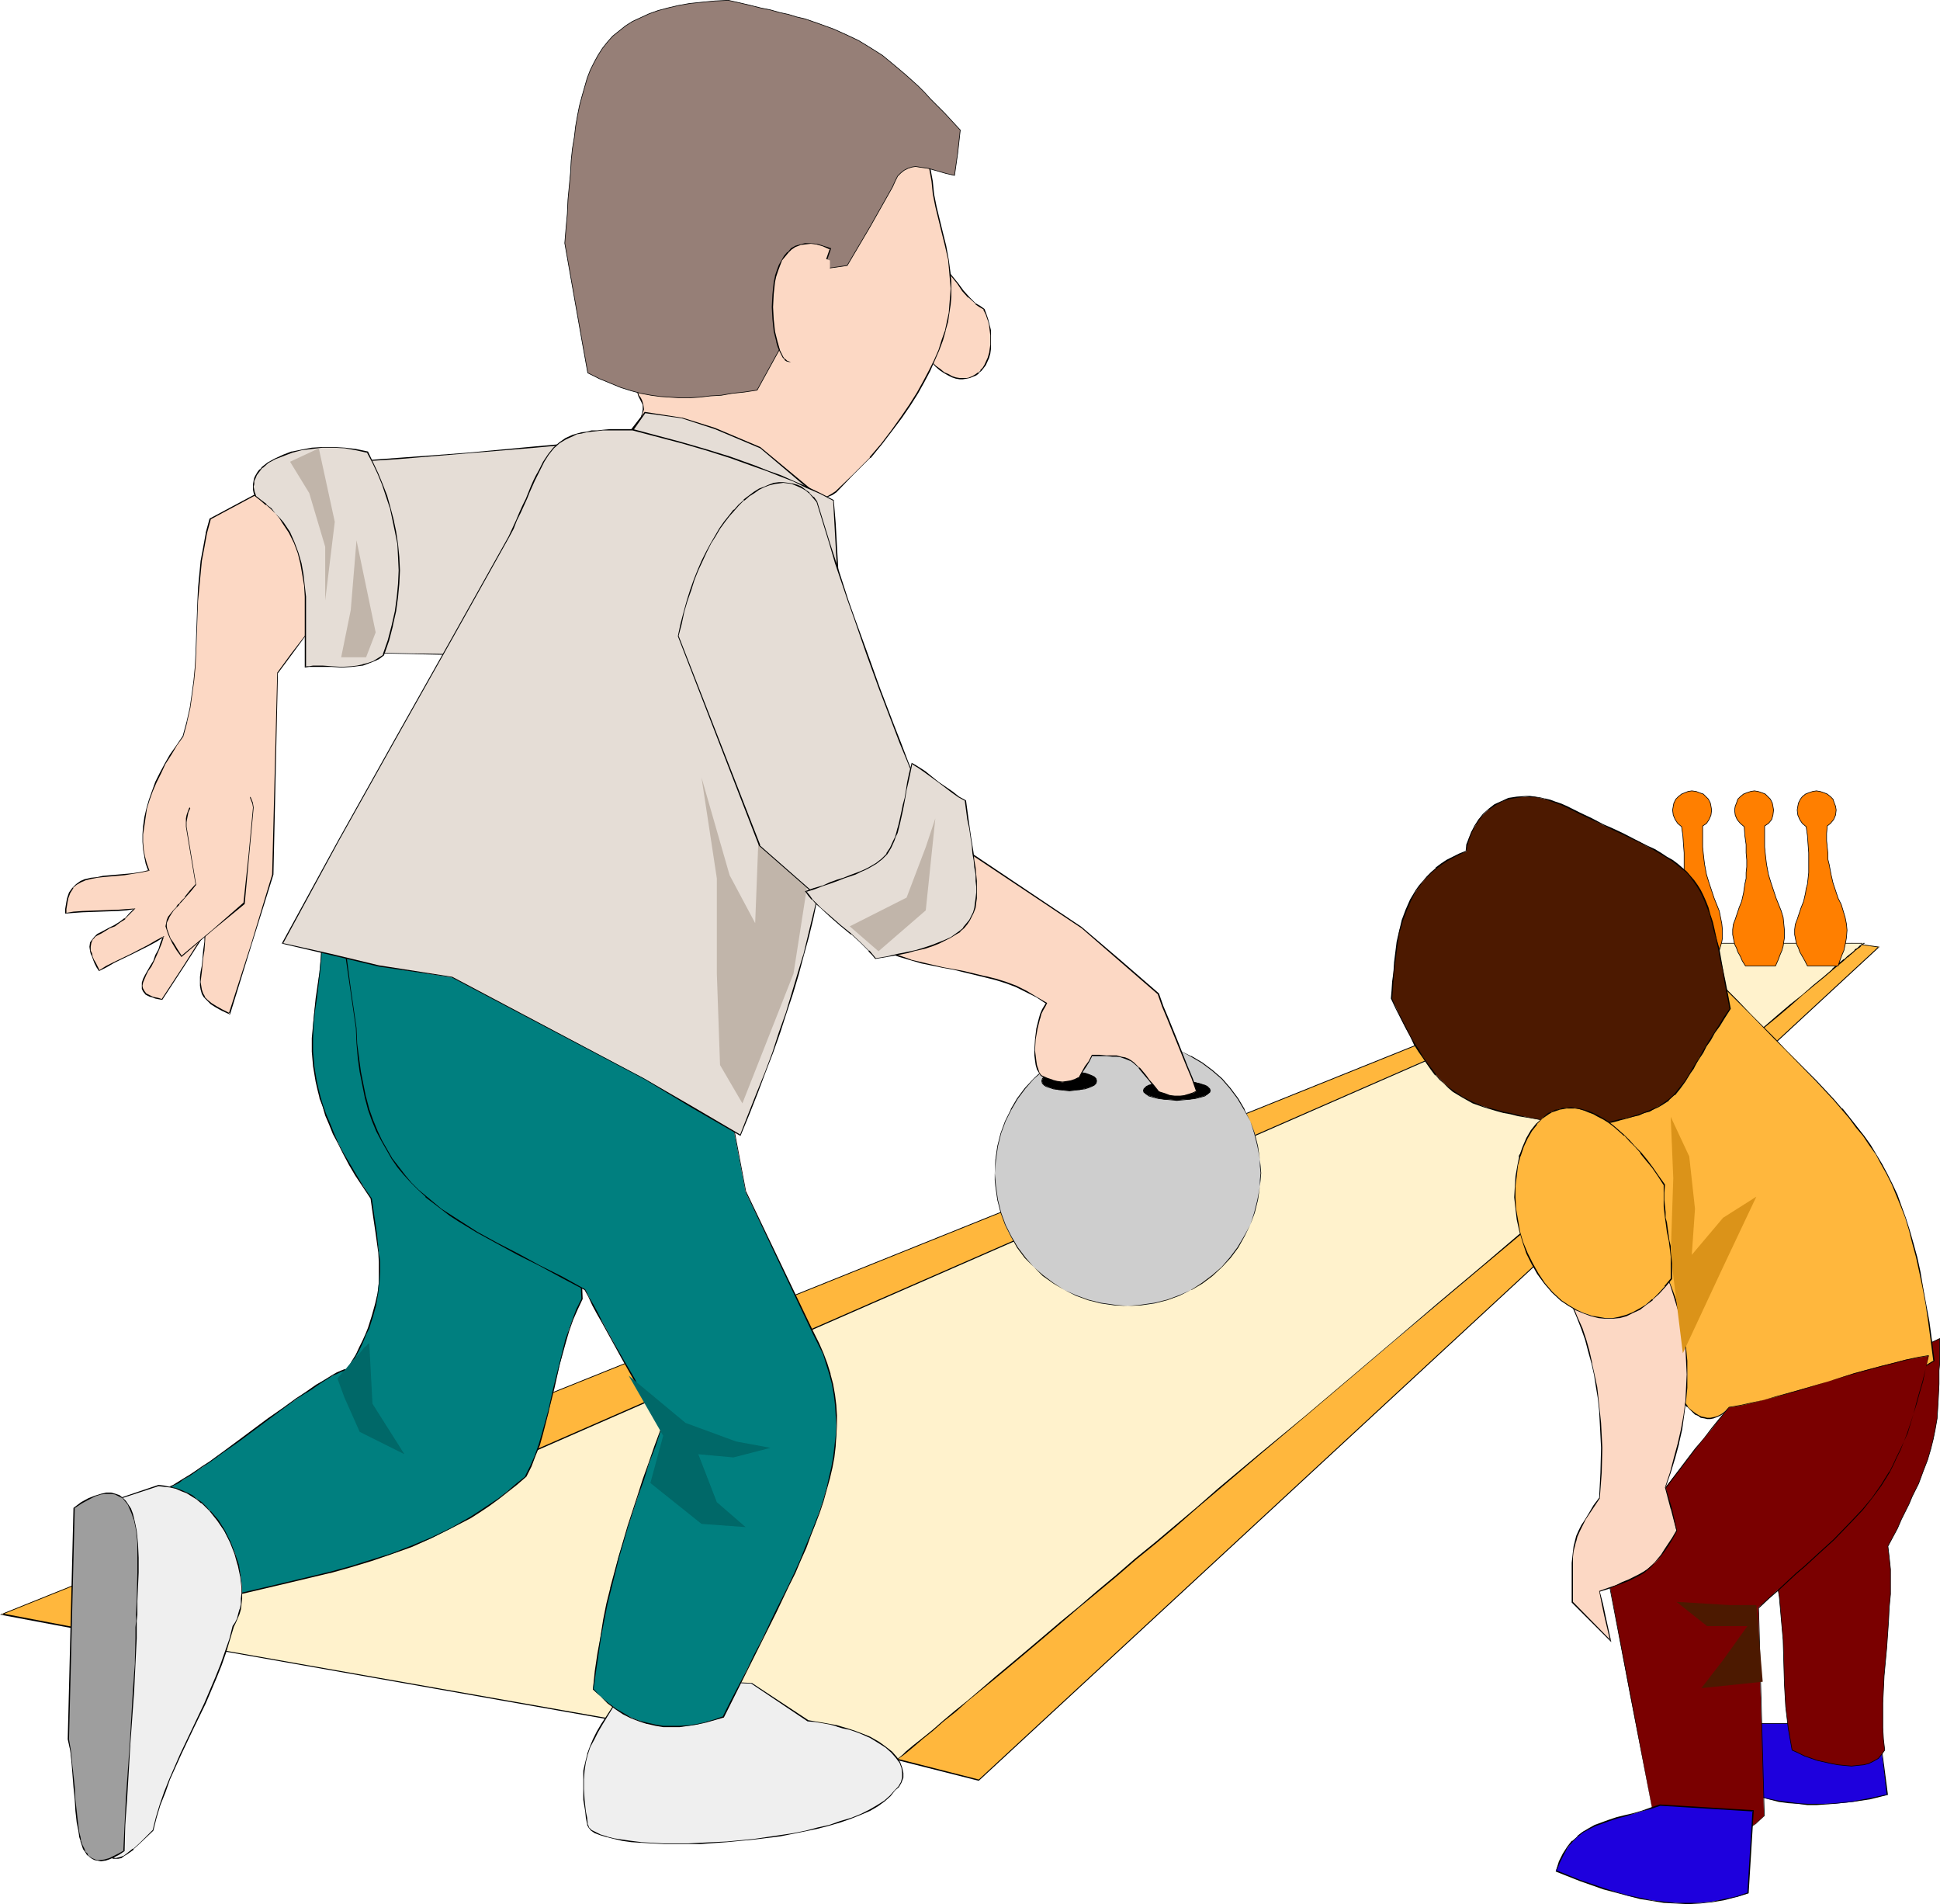 <?xml version="1.0" encoding="UTF-8" standalone="no"?>
<svg
   version="1.0"
   width="129.83mm"
   height="127.399mm"
   id="svg75"
   sodipodi:docname="Bowlers.wmf"
   xmlns:inkscape="http://www.inkscape.org/namespaces/inkscape"
   xmlns:sodipodi="http://sodipodi.sourceforge.net/DTD/sodipodi-0.dtd"
   xmlns="http://www.w3.org/2000/svg"
   xmlns:svg="http://www.w3.org/2000/svg">
  <sodipodi:namedview
     id="namedview75"
     pagecolor="#ffffff"
     bordercolor="#000000"
     borderopacity="0.25"
     inkscape:showpageshadow="2"
     inkscape:pageopacity="0.0"
     inkscape:pagecheckerboard="0"
     inkscape:deskcolor="#d1d1d1"
     inkscape:document-units="mm" />
  <defs
     id="defs1">
    <pattern
       id="WMFhbasepattern"
       patternUnits="userSpaceOnUse"
       width="6"
       height="6"
       x="0"
       y="0" />
  </defs>
  <path
     style="fill:#ffb73d;fill-opacity:1;fill-rule:evenodd;stroke:none"
     d="m 222.2,443.691 25.371,6.464 227.694,-210.735 -6.787,-0.97 z"
     id="path1" />
  <path
     style="fill:#000000;fill-opacity:1;fill-rule:evenodd;stroke:none"
     d="m 222.038,443.852 25.533,6.464 227.856,-210.896 -7.11,-0.97 -246.278,205.402 h 0.323 L 468.478,238.612 v 0 l 6.787,0.97 -0.162,-0.162 -227.533,210.573 v 0 l -25.371,-6.464 0.162,0.323 z"
     id="path2" />
  <path
     style="fill:#1e00dd;fill-opacity:1;fill-rule:evenodd;stroke:none"
     d="m 475.911,442.721 1.454,11.151 -4.363,0.97 -4.363,0.808 -4.686,0.485 h -2.262 l -2.262,0.162 h -2.262 l -2.424,-0.162 -2.424,-0.323 -2.424,-0.323 -2.424,-0.485 -2.424,-0.646 -2.586,-0.97 -2.586,-0.97 2.747,-16.645 h 11.15 l 11.15,3.555 z"
     id="path3" />
  <path
     style="fill:#000000;fill-opacity:1;fill-rule:evenodd;stroke:none"
     d="m 475.911,442.883 v -0.162 l 1.293,11.151 0.162,-0.162 -4.363,0.97 -4.363,0.808 -4.686,0.485 -2.262,0.162 h -2.262 -2.262 l -2.424,-0.162 -2.424,-0.323 -2.424,-0.323 -2.424,-0.485 -2.424,-0.646 v 0 l -2.586,-0.808 -2.586,-0.97 h 0.162 l 2.747,-16.645 -0.162,0.162 h 11.15 v 0 l 11.15,3.555 10.989,3.394 0.162,-0.162 -11.15,-3.555 -11.15,-3.394 H 442.622 l -2.909,16.807 2.586,0.97 2.586,0.808 h 0.162 l 2.424,0.646 2.424,0.646 2.424,0.323 2.424,0.162 2.424,0.323 h 2.262 l 2.262,-0.162 2.262,-0.162 4.686,-0.485 4.363,-0.646 4.525,-1.131 -1.454,-11.151 z"
     id="path4" />
  <path
     style="fill:#7a0000;fill-opacity:1;fill-rule:evenodd;stroke:#000000;stroke-width:0.162px;stroke-linecap:round;stroke-linejoin:round;stroke-miterlimit:4;stroke-dasharray:none;stroke-opacity:1"
     d="m 490.617,338.485 v 2.262 2.101 1.939 l -0.162,1.778 v 3.394 l -0.162,3.232 -0.162,2.909 -0.162,2.586 -0.485,2.747 -0.485,2.424 -0.646,2.586 -0.808,2.747 -1.131,2.909 -1.131,3.071 -0.808,1.616 -0.808,1.616 -0.808,1.939 -0.97,1.939 -0.97,1.939 -0.97,2.262 -1.131,2.101 -1.293,2.424 0.323,2.747 0.323,3.071 v 3.071 3.232 l -0.323,3.394 -0.162,3.394 -0.485,6.949 -0.646,6.949 -0.162,3.394 -0.162,3.394 v 6.303 l 0.162,2.909 0.323,2.747 -0.808,1.131 -0.808,0.97 -1.131,0.646 -1.293,0.646 -1.293,0.323 -1.616,0.162 -1.454,0.162 -1.778,-0.162 -1.616,-0.162 -1.778,-0.323 -3.555,-0.808 -3.232,-1.131 -1.616,-0.808 -1.454,-0.646 -0.485,-2.747 -0.485,-2.747 -0.646,-5.495 -0.323,-5.656 -0.162,-5.495 -0.162,-5.656 -0.485,-5.495 -0.485,-5.495 -0.485,-2.909 -0.485,-2.747 9.05,-24.079 8.888,-24.403 z"
     id="path5" />
  <path
     style="fill:#ffb73d;fill-opacity:1;fill-rule:evenodd;stroke:none"
     d="M 0.485,408.137 34.421,414.601 430.017,240.066 420.16,239.42 Z"
     id="path6" />
  <path
     style="fill:#000000;fill-opacity:1;fill-rule:evenodd;stroke:none"
     d="M 0,408.299 34.421,414.763 430.502,239.905 420.16,239.258 0,408.299 H 0.485 L 420.321,239.42 h -0.162 l 9.858,0.646 -0.162,-0.162 -395.435,174.535 v 0 L 0.485,407.976 v 0.323 z"
     id="path7" />
  <path
     style="fill:#fff2cc;fill-opacity:1;fill-rule:evenodd;stroke:none"
     d="m 224.301,447.084 0.323,-0.323 0.485,-0.323 0.485,-0.485 0.646,-0.323 0.646,-0.485 0.646,-0.646 0.808,-0.646 0.808,-0.808 2.101,-1.616 2.101,-1.939 2.586,-1.939 2.747,-2.424 2.909,-2.424 3.232,-2.747 3.394,-2.747 3.717,-3.071 3.717,-3.232 4.04,-3.394 4.363,-3.555 4.202,-3.717 4.686,-3.717 4.686,-4.04 4.686,-4.04 5.01,-4.202 5.01,-4.202 5.171,-4.363 5.333,-4.525 5.333,-4.525 10.827,-9.212 11.15,-9.373 22.462,-18.908 11.312,-9.535 11.15,-9.535 10.827,-9.212 5.494,-4.525 5.171,-4.525 5.171,-4.363 5.01,-4.202 5.01,-4.202 4.848,-4.202 4.686,-3.879 4.686,-3.879 4.363,-3.717 4.202,-3.717 4.04,-3.394 3.878,-3.232 3.717,-3.232 3.394,-2.909 3.232,-2.747 3.07,-2.586 2.747,-2.262 2.586,-2.101 2.262,-2.101 1.939,-1.616 0.97,-0.808 0.808,-0.646 0.808,-0.646 0.646,-0.646 0.646,-0.485 0.485,-0.485 0.485,-0.323 0.485,-0.323 0.162,-0.323 0.162,-0.162 h 0.162 l 0.162,-0.162 H 428.401 L 30.058,412.824 Z"
     id="path8" />
  <path
     style="fill:#000000;fill-opacity:1;fill-rule:evenodd;stroke:none"
     d="m 224.301,447.246 0.485,-0.323 0.323,-0.323 0.646,-0.485 0.485,-0.485 0.646,-0.485 v 0 l 0.646,-0.646 v 0 l 0.97,-0.646 0.808,-0.646 1.939,-1.616 2.262,-1.939 2.424,-1.939 2.747,-2.424 3.07,-2.424 3.07,-2.747 3.555,-2.909 3.555,-2.909 3.878,-3.232 4.04,-3.394 4.202,-3.555 4.363,-3.717 4.525,-3.879 4.686,-3.879 4.848,-4.04 4.848,-4.202 5.171,-4.202 5.171,-4.363 5.171,-4.525 5.333,-4.525 10.827,-9.212 11.15,-9.373 22.462,-19.07 11.312,-9.535 11.15,-9.373 10.989,-9.212 5.333,-4.525 5.171,-4.525 5.333,-4.363 5.01,-4.363 5.01,-4.04 4.686,-4.202 4.848,-3.879 4.525,-4.04 4.363,-3.717 4.202,-3.555 4.04,-3.394 4.04,-3.232 3.555,-3.232 3.555,-2.909 3.232,-2.747 2.909,-2.586 2.909,-2.424 2.586,-2.101 v 0 l 2.262,-1.939 v 0 l 1.939,-1.616 0.97,-0.808 v 0 l 0.808,-0.808 v 0.162 l 0.646,-0.646 0.808,-0.646 v 0 l 0.485,-0.485 v 0 l 0.646,-0.485 0.485,-0.323 0.323,-0.323 v -0.162 l 0.485,-0.323 v 0 h 0.162 l 0.323,-0.323 H 428.401 L 29.734,412.824 224.301,447.246 v -0.323 l -194.243,-34.261 0.162,0.323 398.344,-174.373 h -0.162 42.986 l -0.162,-0.162 v 0 0 h -0.162 l -0.485,0.646 v -0.162 l -0.323,0.323 -0.485,0.485 -0.646,0.323 v 0.162 l -0.485,0.485 v 0 l -0.646,0.485 -0.808,0.646 v 0 l -0.808,0.808 v -0.162 l -0.97,0.808 -1.939,1.616 v 0.162 l -2.262,1.939 v 0 l -2.586,2.101 -2.747,2.424 -3.07,2.424 -3.232,2.747 -3.555,3.071 -3.555,3.071 -3.878,3.232 -4.04,3.555 -4.363,3.555 -4.363,3.717 -4.525,3.879 -4.686,4.04 -4.848,4.04 -5.01,4.202 -5.01,4.363 -5.171,4.363 -5.333,4.363 -5.333,4.525 -10.989,9.373 -11.15,9.373 -11.15,9.535 -22.462,19.07 -11.15,9.212 -10.989,9.212 -5.333,4.687 -5.171,4.363 -5.171,4.363 -5.171,4.202 -4.848,4.202 -4.848,4.04 -4.686,4.04 -4.525,3.717 -4.363,3.717 -4.202,3.555 -4.04,3.394 -3.878,3.232 -3.555,3.071 -3.394,2.909 -3.232,2.586 -3.07,2.586 -2.586,2.262 -2.586,2.101 -2.262,1.778 -1.939,1.616 -0.808,0.808 -0.808,0.646 v 0 l -0.808,0.646 v 0 l -0.646,0.485 -0.485,0.485 -0.485,0.323 -0.485,0.323 -0.323,0.323 v 0 z"
     id="path9" />
  <path
     style="fill:#cecece;fill-opacity:1;fill-rule:evenodd;stroke:none"
     d="m 285.224,263.015 h 1.616 l 1.778,0.162 3.394,0.485 3.232,0.808 3.07,1.131 2.909,1.454 2.747,1.778 2.586,1.778 2.424,2.262 2.262,2.424 1.939,2.586 1.616,2.747 1.454,2.909 1.131,3.071 0.808,3.232 0.485,3.394 0.162,1.616 v 1.778 1.778 l -0.162,1.616 -0.485,3.394 -0.808,3.232 -1.131,3.071 -1.454,2.909 -1.616,2.747 -1.939,2.586 -2.262,2.424 -2.424,2.101 -2.586,1.939 -2.747,1.778 -2.909,1.454 -3.07,0.97 -3.232,0.97 -3.394,0.485 -3.394,0.162 -3.394,-0.162 -3.394,-0.485 -3.232,-0.97 -3.07,-0.97 -2.909,-1.454 -2.747,-1.778 -2.586,-1.939 -2.424,-2.101 -2.101,-2.424 -1.939,-2.586 -1.778,-2.747 -1.454,-2.909 -0.97,-3.071 -0.97,-3.232 -0.485,-3.394 -0.162,-1.616 v -1.778 l 0.162,-3.394 0.485,-3.394 0.97,-3.232 0.97,-3.071 1.454,-2.909 1.778,-2.747 1.939,-2.586 2.101,-2.424 2.424,-2.262 2.586,-1.778 2.747,-1.778 2.909,-1.454 3.07,-1.131 3.232,-0.808 3.394,-0.485 z"
     id="path10" />
  <path
     style="fill:#000000;fill-opacity:1;fill-rule:evenodd;stroke:none"
     d="m 285.224,263.015 1.616,0.162 h 1.778 l 3.394,0.646 3.232,0.808 3.07,0.97 2.909,1.616 v 0 l 2.747,1.616 2.586,1.939 2.424,2.101 2.101,2.424 1.939,2.586 1.616,2.747 v 0 l 1.616,2.909 0.97,3.071 0.808,3.232 0.646,3.394 v 1.616 l 0.162,1.778 -0.162,1.778 v 1.616 l -0.646,3.394 -0.808,3.232 -0.97,3.071 -1.616,2.909 v 0 l -1.616,2.747 -1.939,2.586 -2.101,2.424 -2.424,2.101 -2.586,1.939 -2.747,1.778 v 0 l -2.909,1.293 -3.07,1.131 -3.232,0.808 -3.394,0.485 -3.394,0.323 -3.394,-0.323 -3.394,-0.485 -3.232,-0.808 -3.07,-1.131 -2.909,-1.293 v 0 l -2.747,-1.778 -2.586,-1.939 -2.424,-2.101 -2.101,-2.424 -1.939,-2.586 -1.616,-2.747 v 0 l -1.454,-2.909 -1.131,-3.071 -0.808,-3.232 -0.485,-3.394 -0.162,-1.616 -0.162,-1.778 0.323,-3.394 0.485,-3.394 0.808,-3.232 1.131,-3.071 1.454,-2.909 v 0 l 1.616,-2.747 1.939,-2.586 2.101,-2.424 2.424,-2.101 2.586,-1.939 2.747,-1.616 v 0 l 2.909,-1.616 3.07,-0.97 3.232,-0.808 3.394,-0.646 3.394,-0.162 v -0.162 l -3.394,0.323 -3.394,0.485 -3.232,0.808 -3.07,1.131 -2.909,1.454 v 0 l -2.747,1.616 -2.747,1.939 -2.262,2.101 -2.262,2.424 -1.939,2.586 -1.616,2.747 v 0.162 l -1.454,2.909 -1.131,3.071 -0.808,3.232 -0.485,3.394 -0.162,3.394 v 1.778 l 0.162,1.616 0.485,3.394 0.808,3.232 1.131,3.071 1.454,2.909 v 0 l 1.616,2.909 1.939,2.586 2.262,2.263 2.262,2.262 2.747,1.939 2.747,1.616 v 0 l 2.909,1.454 3.07,1.131 3.232,0.808 3.394,0.485 3.394,0.162 3.394,-0.162 3.394,-0.485 3.232,-0.808 3.07,-1.131 2.909,-1.454 h 0.162 l 2.747,-1.616 2.586,-1.939 2.424,-2.262 2.101,-2.263 1.939,-2.586 1.616,-2.909 v 0 l 1.454,-2.909 1.131,-3.071 0.808,-3.232 0.485,-3.394 0.162,-1.616 0.162,-1.778 -0.162,-1.778 -0.162,-1.616 -0.485,-3.394 -0.808,-3.232 -1.131,-3.071 -1.454,-2.909 v -0.162 l -1.616,-2.747 -1.939,-2.586 -2.101,-2.424 -2.424,-2.101 -2.586,-1.939 -2.747,-1.616 h -0.162 l -2.909,-1.454 -3.07,-1.131 -3.232,-0.808 -3.394,-0.485 -1.778,-0.162 -1.616,-0.162 z"
     id="path11" />
  <path
     style="fill:#efefef;fill-opacity:1;fill-rule:evenodd;stroke:none"
     d="m 160.145,424.298 -0.97,1.293 -0.97,1.454 -1.778,2.424 -1.454,2.424 -1.454,2.101 -1.293,2.101 -1.131,1.939 -0.97,1.778 -0.808,1.939 -0.646,1.939 -0.485,1.939 -0.485,2.101 -0.162,2.262 v 2.424 l 0.162,2.747 0.485,2.909 0.162,1.616 0.323,1.616 v 0.485 l 0.323,0.323 0.646,0.646 0.97,0.646 1.293,0.485 1.454,0.646 1.939,0.323 2.101,0.485 2.262,0.323 2.586,0.162 2.747,0.323 h 2.909 6.141 3.07 l 6.787,-0.323 6.787,-0.646 6.626,-0.97 3.232,-0.646 3.232,-0.646 3.07,-0.646 2.909,-0.808 2.909,-0.808 2.586,-0.808 2.424,-1.131 2.262,-0.97 2.101,-1.131 1.616,-1.293 1.454,-1.293 1.131,-1.293 0.97,-0.97 0.646,-1.131 0.485,-1.131 v -1.131 l -0.162,-1.293 -0.646,-1.293 -0.808,-1.293 -1.131,-1.454 -1.454,-1.293 -1.939,-1.131 -2.101,-1.293 -2.424,-0.97 -1.454,-0.646 -1.454,-0.323 -1.454,-0.485 -1.616,-0.485 -1.778,-0.323 -1.778,-0.323 -1.939,-0.323 -1.939,-0.323 -14.059,-9.535 -15.19,-0.646 z"
     id="path12" />
  <path
     style="fill:#000000;fill-opacity:1;fill-rule:evenodd;stroke:none"
     d="m 159.984,424.136 -0.97,1.454 -0.97,1.293 -1.616,2.586 -1.616,2.262 -1.454,2.262 -1.293,1.939 -1.131,1.939 -0.97,1.939 -0.808,1.939 -0.646,1.778 v 0.162 l -0.485,1.939 -0.485,2.101 v 2.262 2.424 2.747 l 0.485,2.909 0.162,1.616 0.323,1.616 v 0.162 l 0.162,0.323 0.162,0.323 0.646,0.808 0.97,0.646 1.293,0.485 1.616,0.485 v 0 l 1.939,0.485 2.101,0.485 2.262,0.323 2.586,0.162 2.747,0.162 2.909,0.162 h 6.141 3.07 l 6.787,-0.485 6.787,-0.646 6.626,-0.808 3.232,-0.646 3.232,-0.646 3.07,-0.646 v 0 l 3.07,-0.808 2.747,-0.808 2.747,-0.97 2.424,-0.97 2.262,-0.97 1.939,-1.131 1.778,-1.293 1.454,-1.293 v 0 l 1.131,-1.454 v 0 l 0.97,-0.808 0.646,-1.131 0.485,-1.293 v -1.131 l -0.323,-1.454 -0.485,-1.293 -0.808,-1.293 -1.131,-1.293 -0.162,-0.162 -1.454,-1.131 -1.778,-1.293 -2.262,-1.293 -2.424,-0.97 -1.293,-0.485 -1.454,-0.485 -1.616,-0.485 -1.616,-0.485 v 0 l -1.778,-0.323 -1.778,-0.323 -1.939,-0.323 -1.939,-0.323 h 0.162 l -14.221,-9.373 -30.219,-1.454 0.162,0.323 30.058,1.293 h -0.162 l 14.221,9.535 1.939,0.162 1.939,0.323 1.778,0.323 1.778,0.485 h -0.162 l 1.616,0.485 1.616,0.323 1.454,0.485 1.293,0.485 2.586,1.131 2.101,1.293 1.778,1.131 1.454,1.293 v 0 l 1.131,1.293 0.97,1.293 0.485,1.293 v 0 l 0.162,1.293 v 1.131 0 l -0.323,1.131 -0.646,1.131 v 0 l -0.97,0.97 v 0 l -1.131,1.293 v 0 l -1.454,1.293 -1.778,1.131 -1.939,1.131 -2.262,1.131 -2.424,0.97 -2.747,0.808 -2.747,0.97 -2.909,0.646 v 0 l -3.07,0.808 -3.232,0.646 -3.232,0.485 -6.626,0.97 -6.787,0.646 -6.787,0.323 -3.07,0.162 h -6.141 l -2.909,-0.162 -2.747,-0.162 -2.586,-0.323 -2.262,-0.323 -2.101,-0.323 -1.939,-0.485 h 0.162 l -1.616,-0.485 -1.293,-0.646 -0.97,-0.485 v 0 l -0.646,-0.646 v 0 l -0.162,-0.485 -0.162,-0.323 v 0 l -0.162,-1.616 -0.323,-1.616 -0.323,-2.909 -0.162,-2.747 v -2.424 l 0.162,-2.262 0.323,-2.101 0.485,-1.939 v 0 l 0.646,-1.939 0.97,-1.778 0.97,-1.939 1.131,-1.939 1.293,-2.101 1.293,-2.101 1.616,-2.263 1.778,-2.586 0.808,-1.293 0.97,-1.454 v 0.162 z"
     id="path13" />
  <path
     style="fill:#000000;fill-opacity:1;fill-rule:evenodd;stroke:none"
     d="m 297.667,273.357 h 1.616 l 1.616,0.162 1.454,0.162 1.293,0.323 0.97,0.485 0.808,0.323 0.485,0.485 0.162,0.485 -0.162,0.485 -0.485,0.485 -0.808,0.323 -0.97,0.323 -1.293,0.323 -1.454,0.323 h -1.616 l -1.616,0.162 -1.616,-0.162 h -1.616 l -1.454,-0.323 -1.131,-0.323 -1.131,-0.323 -0.808,-0.323 -0.485,-0.485 -0.162,-0.485 0.162,-0.485 0.485,-0.485 0.808,-0.323 1.131,-0.485 1.131,-0.323 1.454,-0.162 1.616,-0.162 z"
     id="path14" />
  <path
     style="fill:#000000;fill-opacity:1;fill-rule:evenodd;stroke:none"
     d="m 297.667,273.519 h 1.616 l 1.616,0.162 1.454,0.162 1.293,0.323 h -0.162 l 1.131,0.485 0.808,0.323 v 0 l 0.323,0.323 v 0 l 0.162,0.485 v -0.162 l -0.162,0.485 v 0 l -0.323,0.485 v 0 l -0.808,0.485 -1.131,0.323 h 0.162 l -1.293,0.323 -1.454,0.162 -1.616,0.162 h -1.616 -1.616 l -1.616,-0.162 -1.454,-0.162 v 0 l -1.131,-0.323 -1.131,-0.323 -0.808,-0.485 v 0 l -0.323,-0.485 v 0 l -0.162,-0.485 v 0.162 l 0.162,-0.485 v 0 l 0.323,-0.323 v 0 l 0.808,-0.323 1.131,-0.485 1.131,-0.323 v 0 l 1.454,-0.162 1.616,-0.162 h 1.616 v -0.323 l -1.616,0.162 h -1.616 l -1.454,0.323 v 0 l -1.293,0.323 -1.131,0.323 -0.646,0.323 -0.646,0.646 -0.162,0.485 0.162,0.485 0.646,0.485 0.646,0.485 1.131,0.323 1.293,0.323 v 0 l 1.454,0.162 1.616,0.162 1.616,0.162 1.616,-0.162 1.616,-0.162 1.454,-0.162 1.293,-0.323 v 0 l 1.131,-0.323 0.646,-0.485 0.646,-0.485 0.162,-0.485 -0.162,-0.485 -0.646,-0.646 -0.646,-0.323 -1.131,-0.323 v 0 l -1.293,-0.323 -1.454,-0.323 h -1.616 l -1.616,-0.162 z"
     id="path15" />
  <path
     style="fill:#000000;fill-opacity:1;fill-rule:evenodd;stroke:none"
     d="m 270.518,270.933 1.293,0.162 1.293,0.162 1.131,0.162 1.131,0.323 0.808,0.323 0.646,0.323 0.323,0.485 0.162,0.485 -0.162,0.485 -0.323,0.485 -0.646,0.323 -0.808,0.323 -1.131,0.323 -1.131,0.323 h -1.293 l -1.293,0.162 -1.454,-0.162 h -1.293 l -1.293,-0.323 -0.97,-0.323 -0.808,-0.323 -0.646,-0.323 -0.323,-0.485 -0.162,-0.485 0.162,-0.485 0.323,-0.485 0.646,-0.323 0.808,-0.323 0.97,-0.323 1.293,-0.162 1.293,-0.162 z"
     id="path16" />
  <path
     style="fill:#000000;fill-opacity:1;fill-rule:evenodd;stroke:none"
     d="m 270.518,271.095 1.293,0.162 h 1.293 l 1.131,0.323 v 0 l 0.97,0.323 0.808,0.323 0.646,0.323 v -0.162 l 0.323,0.485 v 0 l 0.162,0.485 -0.162,0.485 v 0 l -0.323,0.485 v -0.162 l -0.646,0.485 -0.808,0.323 -0.97,0.323 v 0 l -1.131,0.162 -1.293,0.162 h -1.293 -1.454 l -1.293,-0.162 -1.293,-0.162 h 0.162 l -0.97,-0.323 -0.97,-0.323 -0.646,-0.485 0.162,0.162 -0.485,-0.485 v 0 -0.485 -0.485 0 l 0.485,-0.485 -0.162,0.162 0.646,-0.323 0.97,-0.323 0.97,-0.323 h -0.162 l 1.293,-0.323 h 1.293 l 1.454,-0.162 v -0.162 h -1.454 l -1.293,0.162 -1.293,0.162 v 0 l -0.97,0.323 -0.97,0.323 -0.485,0.323 -0.485,0.485 -0.162,0.646 0.162,0.646 0.485,0.485 0.485,0.323 0.97,0.323 0.97,0.323 v 0 l 1.293,0.162 1.293,0.162 1.454,0.162 1.293,-0.162 1.293,-0.162 1.131,-0.162 h 0.162 l 0.97,-0.323 0.808,-0.323 0.646,-0.323 0.485,-0.485 0.162,-0.646 -0.162,-0.646 -0.485,-0.485 -0.646,-0.323 -0.808,-0.323 -0.97,-0.323 h -0.162 l -1.131,-0.162 -1.293,-0.162 h -1.293 z"
     id="path17" />
  <path
     style="fill:#fcd8c4;fill-opacity:1;fill-rule:evenodd;stroke:none"
     d="m 71.427,121.447 -18.261,9.696 -0.97,3.717 -0.646,3.555 -0.646,3.394 -0.323,3.394 -0.323,3.394 -0.162,3.394 -0.485,13.413 -0.323,3.232 -0.323,3.394 -0.323,3.555 -0.646,3.394 -0.646,3.555 -0.97,3.717 -1.778,2.262 -1.454,2.262 -1.293,2.424 -1.293,2.262 -1.131,2.262 -0.97,2.262 -0.646,2.424 -0.646,2.101 -0.485,2.101 -0.323,2.263 -0.162,2.101 v 1.939 1.939 l 0.323,1.778 0.485,1.778 0.646,1.616 -2.101,0.485 -2.101,0.323 -1.939,0.323 -1.778,0.162 -1.939,0.162 -1.778,0.162 -1.454,0.162 -1.616,0.323 -1.293,0.323 -1.293,0.485 -1.131,0.808 -0.808,0.808 -0.808,1.131 -0.485,1.454 -0.162,0.808 -0.162,0.97 -0.162,0.97 v 0.97 l 1.939,-0.162 2.262,-0.162 4.525,-0.162 4.525,-0.162 2.101,-0.162 1.939,-0.162 -1.131,1.293 -1.293,1.131 -1.293,0.97 -1.293,0.808 -1.131,0.646 -2.262,1.131 -0.808,0.485 -0.808,0.646 -0.646,0.646 -0.323,0.808 -0.162,0.97 0.162,1.131 0.162,0.646 0.162,0.646 0.323,0.808 0.485,0.808 0.485,0.97 0.485,1.131 1.939,-1.131 1.939,-0.97 4.202,-2.262 4.363,-2.101 1.939,-1.131 1.778,-0.97 -0.485,1.616 -0.485,1.616 -0.808,1.454 -0.646,1.293 -0.646,1.293 -0.646,1.131 -0.646,1.131 -0.485,0.97 -0.323,0.97 -0.162,0.808 0.162,0.808 0.323,0.646 0.646,0.646 0.97,0.485 0.646,0.162 0.646,0.323 0.808,0.162 0.97,0.162 5.333,-8.404 5.494,-8.565 -0.162,2.424 -0.162,2.262 -0.162,1.939 -0.323,1.778 -0.162,1.616 -0.162,1.293 v 1.293 0.97 l 0.162,0.97 0.323,0.97 0.485,0.808 0.808,0.97 0.97,0.808 1.131,0.808 1.616,0.808 1.778,0.97 5.494,-17.615 5.494,-17.615 1.293,-51.068 3.555,-4.848 3.555,-4.848 0.808,-2.262 0.485,-2.262 0.323,-2.424 0.323,-2.262 0.162,-2.424 v -2.262 l -0.162,-2.424 -0.323,-2.424 -0.485,-2.586 -0.485,-2.424 -0.646,-2.424 -0.97,-2.586 -0.97,-2.424 -1.293,-2.586 -1.293,-2.586 z"
     id="path18" />
  <path
     style="fill:#000000;fill-opacity:1;fill-rule:evenodd;stroke:none"
     d="m 71.427,121.286 -18.422,9.858 -0.97,3.555 v 0.162 l -0.646,3.555 -0.646,3.394 -0.323,3.394 -0.323,3.394 -0.162,3.394 -0.485,13.413 -0.162,3.232 -0.323,3.394 -0.485,3.555 -0.485,3.394 -0.808,3.555 v 0 l -0.97,3.555 -1.616,2.424 -1.616,2.262 -1.293,2.262 -1.293,2.424 -1.131,2.262 -0.808,2.262 -0.808,2.262 -0.646,2.262 v 0 l -0.485,2.101 -0.323,2.263 -0.162,2.101 v 1.939 l 0.162,1.939 0.323,1.778 v 0.162 l 0.323,1.616 0.646,1.778 0.162,-0.162 -2.101,0.485 -2.101,0.323 -1.939,0.162 -1.778,0.162 -1.939,0.162 -1.778,0.162 -1.454,0.323 -1.616,0.162 -1.293,0.323 h -0.162 l -1.131,0.485 -1.131,0.808 -0.97,0.97 -0.808,1.131 -0.485,1.454 v 0 l -0.162,0.808 -0.162,0.97 -0.162,0.97 v 1.131 l 2.101,-0.162 2.262,-0.162 4.525,-0.162 4.525,-0.162 2.101,-0.162 1.939,-0.323 v -0.162 l -1.293,1.293 -1.131,1.293 v -0.162 l -1.293,0.97 -1.293,0.808 -1.293,0.646 -2.101,1.131 -0.97,0.485 -0.646,0.646 -0.646,0.808 -0.485,0.646 -0.162,1.131 0.162,1.131 0.162,0.646 0.323,0.646 0.323,0.97 0.323,0.808 0.485,0.97 0.646,0.97 1.939,-0.97 1.939,-1.131 4.363,-2.101 4.202,-2.101 2.101,-1.131 1.778,-1.131 -0.162,-0.162 -0.646,1.616 -0.485,1.616 -0.808,1.454 -0.485,1.454 -0.808,1.293 -0.646,1.131 -0.646,1.131 -0.485,0.97 -0.323,0.97 v 0.808 0.808 l 0.323,0.646 0.646,0.808 0.97,0.485 0.646,0.162 0.808,0.323 v 0 l 0.808,0.162 0.97,0.162 5.494,-8.404 5.494,-8.565 -0.323,-0.162 v 2.424 l -0.323,2.262 -0.162,1.939 -0.162,1.778 -0.323,1.616 -0.162,1.293 v 1.293 0.97 l 0.162,0.97 0.323,1.131 0.485,0.808 0.808,0.808 v 0 l 0.97,0.97 1.293,0.808 1.454,0.808 2.101,0.97 5.494,-17.777 5.494,-17.615 1.131,-51.068 v 0.162 l 3.717,-5.01 3.555,-4.848 0.646,-2.262 v 0 l 0.646,-2.262 0.323,-2.424 0.323,-2.262 0.162,-2.424 v -2.262 l -0.162,-2.424 -0.323,-2.424 -0.485,-2.586 -0.485,-2.424 v 0 l -0.808,-2.586 -0.808,-2.424 -1.131,-2.586 -1.131,-2.424 -1.293,-2.586 -1.616,-2.747 -0.162,0.162 1.454,2.747 1.293,2.586 1.293,2.424 0.97,2.586 0.97,2.424 0.646,2.586 v -0.162 l 0.646,2.424 0.323,2.586 0.323,2.424 0.162,2.424 v 2.262 l -0.162,2.424 -0.323,2.262 -0.323,2.424 -0.485,2.262 v -0.162 l -0.646,2.424 -3.717,4.848 -3.555,4.848 -1.293,51.068 v 0 l -5.333,17.615 -5.656,17.615 0.323,-0.162 -1.939,-0.97 -1.454,-0.808 -1.293,-0.808 -0.97,-0.808 v 0 l -0.808,-0.808 h 0.162 l -0.485,-0.808 -0.323,-0.97 v 0 l -0.162,-0.97 -0.162,-0.97 0.162,-1.293 0.162,-1.293 0.162,-1.616 0.162,-1.778 0.323,-1.939 0.162,-2.262 0.162,-2.747 -5.656,8.888 -5.494,8.404 h 0.162 l -0.97,-0.323 -0.808,-0.162 v 0 l -0.646,-0.162 -0.646,-0.323 -0.97,-0.485 v 0 l -0.485,-0.646 v 0 l -0.323,-0.646 v 0.162 l -0.162,-0.808 0.162,-0.808 v 0 l 0.323,-0.808 0.485,-1.131 0.485,-0.97 0.808,-1.131 0.646,-1.293 0.646,-1.454 0.646,-1.454 0.646,-1.616 0.646,-1.939 -2.101,1.131 -1.939,1.131 -4.363,2.262 -4.363,2.101 -1.939,0.97 -1.778,1.131 h 0.162 l -0.485,-0.97 -0.485,-0.97 -0.485,-0.808 -0.323,-0.808 -0.162,-0.808 -0.323,-0.646 v 0.162 -1.131 l 0.162,-0.97 v 0 l 0.323,-0.808 0.646,-0.646 h -0.162 l 0.808,-0.485 0.97,-0.485 2.101,-1.293 1.293,-0.485 1.293,-0.97 1.293,-0.808 v -0.162 l 1.131,-1.131 1.454,-1.454 -2.262,0.162 -2.101,0.162 -4.525,0.162 -4.525,0.162 -2.262,0.162 -1.939,0.323 h 0.162 v -0.97 l 0.162,-0.97 0.162,-0.97 0.162,-0.808 v 0 l 0.485,-1.293 0.808,-1.293 H 18.422 l 0.97,-0.808 v 0 l 1.131,-0.646 1.131,-0.485 v 0 l 1.293,-0.323 1.616,-0.323 1.454,-0.162 1.778,-0.162 1.939,-0.162 1.778,-0.162 1.939,-0.323 2.101,-0.323 2.262,-0.485 -0.646,-1.778 -0.485,-1.778 v 0 l -0.323,-1.778 -0.162,-1.939 v -1.939 l 0.323,-2.101 0.323,-2.263 0.323,-2.101 v 0 l 0.646,-2.101 0.808,-2.263 0.97,-2.262 1.131,-2.262 1.131,-2.424 1.454,-2.263 1.454,-2.424 1.616,-2.262 0.97,-3.555 v -0.162 l 0.808,-3.555 0.485,-3.394 0.485,-3.555 0.323,-3.394 0.162,-3.232 0.485,-13.413 0.323,-3.394 0.323,-3.394 0.323,-3.394 0.646,-3.394 0.646,-3.555 v 0 l 0.97,-3.555 v 0 l 18.099,-9.696 -0.162,-0.162 z"
     id="path19" />
  <path
     style="fill:#007f7f;fill-opacity:1;fill-rule:evenodd;stroke:none"
     d="m 81.446,239.097 -0.323,3.394 -0.323,3.394 -0.808,6.626 -0.485,3.232 -0.323,3.394 -0.162,3.394 v 3.394 l 0.323,3.717 0.323,1.939 0.323,1.939 0.485,2.101 0.485,1.939 0.646,2.263 0.808,2.262 0.97,2.262 0.97,2.262 1.293,2.586 1.293,2.586 1.454,2.586 1.616,2.747 1.939,2.909 1.939,3.071 0.646,4.525 0.646,4.363 0.646,4.687 0.162,2.424 v 2.586 l -0.162,2.586 -0.323,2.747 -0.485,2.747 -0.808,2.909 -0.97,3.232 -0.808,1.616 -0.646,1.616 -0.808,1.778 -0.97,1.616 -0.97,1.939 -1.131,1.778 -0.646,0.162 -0.97,0.323 -0.97,0.485 -1.131,0.646 -1.293,0.646 -1.454,0.808 -1.454,0.97 -1.454,1.131 -1.778,0.97 -1.616,1.293 -3.555,2.424 -3.878,2.747 -7.434,5.656 -3.878,2.747 -3.394,2.424 -1.778,1.293 -1.616,0.97 -1.616,1.131 -1.454,0.97 -1.293,0.808 -1.293,0.808 -1.293,0.485 -0.97,0.485 -0.808,0.323 -0.808,0.162 5.01,14.221 5.01,14.221 5.656,-1.454 5.818,-1.293 5.494,-1.293 5.494,-1.293 10.827,-2.586 5.333,-1.454 5.171,-1.616 5.171,-1.616 5.171,-1.939 5.01,-2.101 4.848,-2.424 4.848,-2.747 2.424,-1.454 2.424,-1.616 2.262,-1.616 2.262,-1.939 2.424,-1.778 2.262,-1.939 1.293,-2.586 1.131,-2.747 0.97,-2.586 0.808,-2.909 1.616,-5.818 1.293,-5.818 1.454,-5.818 1.454,-5.818 0.808,-2.909 0.97,-2.586 1.131,-2.747 1.293,-2.586 -1.454,-34.261 -1.293,-34.261 -3.878,-0.97 -3.878,-0.97 -4.04,-1.293 -3.878,-1.293 -7.918,-2.747 -15.998,-6.141 -7.918,-2.909 -3.878,-1.454 -4.04,-1.131 -3.878,-0.97 z"
     id="path20" />
  <path
     style="fill:#000000;fill-opacity:1;fill-rule:evenodd;stroke:none"
     d="m 81.285,238.935 -0.162,3.555 -0.323,3.394 -0.97,6.626 -0.323,3.232 -0.323,3.394 -0.323,3.394 v 3.394 l 0.323,3.717 0.323,1.939 0.323,1.939 0.485,2.101 0.485,1.939 v 0.162 l 0.808,2.101 0.646,2.262 0.97,2.262 0.97,2.424 1.293,2.424 1.293,2.586 1.454,2.747 1.616,2.747 1.939,2.909 1.939,2.909 v 0 l 0.646,4.525 0.646,4.363 0.646,4.687 0.162,2.424 v 2.586 2.586 l -0.323,2.747 -0.646,2.747 v 0 l -0.808,2.909 -0.97,3.071 -0.646,1.616 -0.808,1.778 -0.808,1.616 -0.808,1.778 -1.131,1.778 -0.97,1.939 v -0.162 l -0.646,0.162 h -0.162 l -0.808,0.323 -1.131,0.485 -1.131,0.646 -1.293,0.808 -1.293,0.808 -1.454,0.808 -1.616,1.131 -1.616,1.131 -1.778,1.131 -3.555,2.586 -3.717,2.586 -7.595,5.656 -3.717,2.747 -3.555,2.586 -1.778,1.131 -1.616,1.131 -1.454,0.97 -1.616,0.97 -1.293,0.808 -1.293,0.808 -1.131,0.485 -0.97,0.485 -0.97,0.323 h 0.162 l -0.97,0.323 5.01,14.383 5.171,14.221 5.818,-1.454 h -0.162 l 5.818,-1.293 5.494,-1.293 5.494,-1.293 10.827,-2.586 h 0.162 l 5.171,-1.454 5.333,-1.616 5.171,-1.778 5.01,-1.778 5.01,-2.262 4.848,-2.424 5.01,-2.586 2.262,-1.454 2.424,-1.616 2.424,-1.778 2.262,-1.778 2.262,-1.778 2.424,-2.101 1.293,-2.586 0.97,-2.586 1.131,-2.747 0.808,-2.909 1.454,-5.656 v -0.162 l 1.454,-5.818 1.293,-5.818 1.616,-5.818 v 0 l 0.808,-2.747 0.97,-2.747 1.131,-2.586 1.293,-2.747 -2.909,-68.683 -3.878,-0.97 v 0 l -3.878,-0.97 -3.878,-1.131 -4.04,-1.293 -7.918,-2.909 -15.837,-6.141 -7.918,-2.909 -4.04,-1.293 -3.878,-1.293 -3.878,-0.97 h -0.162 l -3.878,-0.97 0.162,0.323 3.717,0.808 v 0 l 3.878,1.131 3.878,1.131 4.04,1.454 7.918,2.747 15.837,6.141 7.918,2.909 4.04,1.293 3.878,1.293 3.878,0.97 h 0.162 l 3.878,0.97 -0.162,-0.162 2.747,68.521 v 0 l -1.293,2.586 -0.97,2.586 -0.97,2.747 -0.97,2.747 v 0.162 l -1.454,5.818 -1.454,5.818 -1.293,5.818 v 0 l -1.616,5.818 -0.808,2.747 -0.97,2.747 -1.131,2.586 -1.293,2.586 h 0.162 l -2.424,1.939 -2.262,1.939 -2.262,1.778 -2.424,1.616 -2.424,1.616 -2.262,1.454 -4.848,2.747 -5.01,2.424 -5.01,2.101 -5.01,1.939 -5.171,1.616 -5.171,1.616 -5.333,1.454 v 0 l -10.827,2.586 -5.494,1.293 -5.494,1.293 -5.818,1.293 v 0 l -5.656,1.616 h 0.162 l -5.01,-14.221 -5.01,-14.221 -0.162,0.162 0.808,-0.162 v 0 l 0.97,-0.323 0.97,-0.485 1.131,-0.646 1.293,-0.646 1.293,-0.97 1.454,-0.808 1.616,-1.131 1.616,-1.131 1.778,-1.131 3.555,-2.586 3.717,-2.586 7.595,-5.656 3.717,-2.747 3.555,-2.586 1.778,-1.131 1.616,-0.97 1.616,-1.131 1.454,-0.97 1.293,-0.808 1.293,-0.808 1.131,-0.485 0.97,-0.485 0.97,-0.323 v 0 l 0.808,-0.162 1.131,-1.939 0.97,-1.778 0.97,-1.778 0.808,-1.778 0.646,-1.616 0.808,-1.616 0.97,-3.071 0.808,-2.909 v -0.162 l 0.485,-2.747 0.323,-2.747 0.162,-2.586 v -2.586 l -0.323,-2.424 -0.485,-4.687 -0.646,-4.363 -0.646,-4.525 -2.101,-3.071 -1.778,-2.909 -1.616,-2.747 -1.616,-2.747 -1.293,-2.424 -1.131,-2.586 -0.97,-2.424 -0.97,-2.262 -0.808,-2.262 -0.646,-2.101 v 0 l -0.485,-1.939 -0.485,-2.101 -0.323,-1.939 -0.323,-1.939 -0.323,-3.717 v -3.394 l 0.162,-3.394 0.323,-3.394 0.485,-3.232 0.808,-6.626 0.323,-3.394 0.162,-3.394 v 0.162 z"
     id="path21" />
  <path
     style="fill:#007f7f;fill-opacity:1;fill-rule:evenodd;stroke:none"
     d="m 87.264,240.066 1.454,9.858 1.293,10.02 0.323,3.879 0.323,3.717 0.485,3.555 0.646,3.232 0.646,3.232 0.808,2.909 0.97,2.747 1.131,2.747 1.131,2.424 1.293,2.424 1.454,2.262 1.454,2.101 1.616,1.939 1.616,1.939 1.939,1.778 1.778,1.778 1.939,1.616 2.101,1.616 2.101,1.454 2.262,1.454 4.686,2.909 5.01,2.747 5.171,2.747 5.494,2.909 5.656,2.909 5.979,3.232 0.97,1.778 0.97,2.101 1.131,2.101 1.293,2.101 2.586,4.687 2.586,4.848 2.747,4.687 2.586,4.687 1.131,2.262 1.131,2.101 1.131,1.939 0.97,1.939 -1.616,4.363 -1.454,4.202 -1.454,4.202 -1.293,4.04 -2.586,7.757 -2.424,7.757 -1.939,7.919 -0.97,3.879 -0.808,4.04 -0.808,4.202 -0.646,4.363 -0.646,4.363 -0.646,4.687 1.939,1.778 1.778,1.616 1.939,1.454 2.101,1.293 1.939,0.97 1.939,0.808 2.101,0.646 2.101,0.485 1.939,0.323 h 2.101 2.101 l 2.262,-0.162 2.101,-0.323 2.262,-0.646 2.101,-0.485 2.262,-0.808 2.101,-4.04 3.878,-7.919 1.939,-3.717 1.778,-3.717 1.778,-3.555 1.778,-3.394 1.616,-3.555 1.616,-3.232 1.616,-3.232 1.454,-3.232 1.293,-3.071 1.131,-3.071 1.293,-2.909 0.97,-3.071 0.97,-2.747 0.808,-2.909 0.808,-2.909 0.646,-2.747 0.485,-2.586 0.323,-2.747 0.323,-2.747 v -2.586 -2.586 l -0.162,-2.586 -0.323,-2.586 -0.485,-2.747 -0.646,-2.424 -0.808,-2.586 -0.97,-2.747 -1.131,-2.424 -1.293,-2.747 -17.13,-35.553 -4.363,-22.948 -5.333,-4.202 -5.656,-4.04 -5.494,-3.879 -5.656,-3.555 -5.818,-3.394 -5.818,-3.232 -5.818,-2.909 -5.979,-2.586 -6.141,-2.424 -6.141,-2.101 -6.141,-1.778 -6.464,-1.616 -6.464,-1.293 -3.232,-0.485 -3.232,-0.323 -3.394,-0.323 -3.394,-0.162 -3.394,-0.162 z"
     id="path22" />
  <path
     style="fill:#000000;fill-opacity:1;fill-rule:evenodd;stroke:none"
     d="m 87.102,239.905 1.454,10.02 1.454,10.02 0.162,3.879 0.323,3.717 0.485,3.555 0.646,3.232 0.646,3.232 v 0 l 0.808,3.071 0.97,2.747 1.131,2.747 1.293,2.424 1.293,2.262 1.293,2.262 1.454,2.101 1.616,1.939 1.778,1.939 v 0 l 1.778,1.778 1.939,1.778 v 0.162 l 1.939,1.454 2.101,1.616 2.101,1.616 2.262,1.454 4.525,2.747 5.01,2.747 5.333,2.909 5.494,2.747 5.656,3.071 5.818,3.071 v 0 l 0.97,1.778 0.97,2.101 1.131,2.101 1.293,2.262 2.586,4.687 2.586,4.687 2.747,4.848 2.586,4.687 1.131,2.101 1.293,2.101 0.97,2.101 0.97,1.778 v 0 l -1.616,4.363 -1.454,4.202 -1.454,4.04 -1.293,4.04 -2.586,7.919 -2.262,7.757 -2.101,7.757 v 0.162 l -0.97,3.879 -0.808,4.04 -0.646,4.202 -0.808,4.363 -0.646,4.363 -0.485,4.687 1.939,1.778 1.778,1.778 v 0 l 1.939,1.454 1.939,1.293 1.939,0.97 2.101,0.808 1.939,0.646 h 0.162 l 2.101,0.485 1.939,0.323 h 2.101 2.101 l 2.262,-0.323 2.101,-0.323 2.262,-0.485 v 0 l 2.262,-0.646 2.262,-0.646 2.101,-4.202 3.878,-7.757 1.939,-3.879 1.778,-3.555 3.555,-7.111 3.232,-6.787 1.616,-3.232 1.293,-3.071 1.454,-3.232 1.131,-3.071 1.131,-2.909 1.131,-2.909 0.97,-2.909 0.808,-2.909 v 0 l 0.808,-2.909 0.646,-2.747 0.485,-2.586 0.323,-2.747 0.162,-2.747 0.162,-2.586 v -2.586 l -0.162,-2.586 -0.323,-2.586 -0.485,-2.747 -0.646,-2.424 v -0.162 l -0.808,-2.586 -0.97,-2.586 -1.131,-2.586 -1.293,-2.586 -17.13,-35.715 v 0.162 l -4.363,-23.11 -5.494,-4.202 -5.494,-4.04 -5.656,-3.879 -5.656,-3.555 -5.656,-3.394 -5.818,-3.232 -5.979,-2.747 -5.979,-2.747 -5.979,-2.424 -6.141,-2.101 -6.302,-1.778 v 0 l -6.464,-1.616 -6.464,-1.131 -3.232,-0.485 -3.232,-0.485 -3.394,-0.323 -3.394,-0.162 -3.394,-0.162 h -3.555 l 0.162,0.162 3.394,0.162 3.394,0.162 3.394,0.162 3.394,0.323 3.232,0.323 3.232,0.485 6.464,1.293 6.464,1.454 h -0.162 l 6.302,1.778 6.141,2.101 5.979,2.586 5.979,2.586 5.979,2.909 5.818,3.232 5.818,3.394 5.494,3.555 5.656,3.879 5.494,4.04 5.494,4.202 v -0.162 l 4.363,22.948 16.968,35.715 1.293,2.586 1.293,2.586 0.808,2.586 0.808,2.586 v 0 l 0.646,2.424 0.485,2.747 0.323,2.586 0.162,2.586 0.162,2.586 -0.162,2.586 -0.323,2.747 -0.323,2.747 -0.485,2.586 -0.646,2.747 -0.646,2.909 v -0.162 l -0.808,2.909 -0.97,2.909 -1.131,2.909 -1.131,2.909 -1.293,3.071 -1.293,3.232 -1.454,3.232 -1.454,3.071 -3.394,6.787 -3.394,7.111 -1.939,3.717 -1.778,3.717 -4.04,7.757 -2.101,4.202 0.162,-0.162 -2.262,0.808 -2.262,0.646 h 0.162 l -2.262,0.485 -2.101,0.323 -2.262,0.162 h -2.101 -2.101 l -1.939,-0.323 -2.101,-0.485 v 0 l -1.939,-0.485 -2.101,-0.808 -1.939,-1.131 -1.939,-1.131 -1.939,-1.454 v 0 l -1.939,-1.616 -1.778,-1.939 v 0.162 l 0.646,-4.687 0.646,-4.363 0.646,-4.363 0.808,-4.202 0.808,-4.04 0.97,-3.879 v 0 l 1.939,-7.757 2.262,-7.757 2.586,-7.919 1.454,-4.04 1.293,-4.202 1.616,-4.202 1.454,-4.363 -0.97,-1.939 -0.97,-2.101 -1.131,-2.101 -1.293,-2.101 -2.424,-4.687 -2.747,-4.687 -2.747,-4.848 -2.586,-4.687 -1.131,-2.262 -1.131,-2.101 -1.131,-1.939 -0.97,-1.939 -5.818,-3.232 -5.818,-2.909 -5.333,-2.909 -5.333,-2.747 -5.01,-2.747 -4.525,-2.909 -2.262,-1.454 -2.262,-1.454 -1.939,-1.616 -1.939,-1.616 v 0 l -1.939,-1.616 -1.778,-1.778 v 0 l -1.616,-1.939 -1.616,-2.101 -1.616,-2.101 -1.293,-2.262 -1.293,-2.262 -1.131,-2.424 -1.131,-2.747 -0.97,-2.747 -0.808,-3.071 v 0.162 l -0.646,-3.232 -0.646,-3.232 -0.485,-3.555 -0.485,-3.717 -0.162,-3.879 -1.454,-10.02 -1.293,-9.858 h -0.162 z"
     id="path23" />
  <path
     style="fill:#e5ddd6;fill-opacity:1;fill-rule:evenodd;stroke:none"
     d="m 153.035,111.428 -17.614,1.616 -17.453,1.616 -17.453,1.293 -17.614,1.131 v 47.836 l 21.493,0.323 21.331,0.485 13.736,-27.15 z"
     id="path24" />
  <path
     style="fill:#000000;fill-opacity:1;fill-rule:evenodd;stroke:none"
     d="m 153.197,111.266 -17.776,1.616 -17.453,1.616 -17.453,1.293 -17.614,1.293 v 47.836 l 21.493,0.485 21.493,0.485 13.574,-27.15 13.736,-27.473 -0.323,0.162 -13.574,27.15 -13.736,26.988 h 0.162 l -21.331,-0.323 -21.493,-0.485 0.162,0.162 V 117.084 l -0.162,0.162 17.614,-1.131 17.453,-1.454 17.453,-1.454 17.614,-1.616 -0.162,-0.162 z"
     id="path25" />
  <path
     style="fill:#fcd8c4;fill-opacity:1;fill-rule:evenodd;stroke:none"
     d="m 235.451,65.208 1.131,0.646 0.97,0.646 1.778,1.616 1.454,1.778 1.454,1.778 1.293,1.778 1.454,1.778 1.778,1.616 0.97,0.646 1.131,0.646 0.646,1.454 0.323,1.293 0.323,1.293 0.323,1.293 0.162,1.293 v 2.424 l -0.162,1.131 -0.162,1.131 -0.323,0.97 -0.808,1.778 -0.485,0.808 -0.646,0.646 -0.646,0.646 -0.646,0.485 -0.646,0.485 -0.808,0.323 -0.808,0.162 h -0.97 -0.808 l -0.97,-0.162 -0.97,-0.323 -0.97,-0.485 -0.97,-0.485 -1.131,-0.808 -0.97,-0.808 -1.131,-1.131 -0.97,-1.131 -1.131,-1.454 -0.97,-1.454 -1.131,-1.778 0.323,-1.778 0.485,-1.616 0.162,-1.293 0.323,-1.293 0.323,-2.262 0.323,-2.101 0.323,-1.939 0.485,-2.262 0.162,-1.293 0.323,-1.293 0.485,-1.616 z"
     id="path26" />
  <path
     style="fill:#000000;fill-opacity:1;fill-rule:evenodd;stroke:none"
     d="m 235.613,65.208 h -0.162 l 0.97,0.646 1.131,0.808 v 0 l 1.778,1.616 h -0.162 l 1.454,1.616 1.454,1.778 1.293,1.939 1.454,1.616 h 0.162 l 1.778,1.616 v 0.162 l 0.97,0.646 1.131,0.646 h -0.162 l 0.646,1.293 0.485,1.454 v -0.162 l 0.323,1.293 0.162,1.293 0.162,1.293 v 2.424 l -0.162,1.131 -0.162,1.131 v -0.162 l -0.323,1.131 -0.808,1.778 -0.485,0.808 -0.646,0.646 h 0.162 l -0.646,0.646 v -0.162 l -0.646,0.485 -0.808,0.485 -0.808,0.323 h 0.162 l -0.808,0.162 h -0.97 -0.808 l -0.97,-0.162 v 0 l -0.97,-0.323 -0.808,-0.485 -1.131,-0.485 -0.97,-0.808 -1.131,-0.808 v 0 l -0.97,-0.97 -1.131,-1.293 v 0 l -0.97,-1.293 -1.131,-1.616 -0.97,-1.778 v 0.162 l 0.323,-1.778 0.323,-1.616 0.323,-1.293 0.323,-1.293 0.323,-2.262 0.323,-2.101 0.323,-1.939 0.485,-2.262 0.162,-1.293 0.323,-1.293 0.485,-1.616 0.323,-1.778 -0.162,-0.323 -0.485,2.101 -0.323,1.616 -0.323,1.293 -0.323,1.293 -0.323,2.262 -0.323,1.939 -0.485,2.101 -0.323,2.262 -0.323,1.293 -0.162,1.293 -0.485,1.616 -0.323,1.778 1.131,1.778 0.97,1.454 1.131,1.454 v 0 l 1.131,1.131 0.97,1.131 v 0 l 1.131,0.97 0.97,0.646 1.131,0.646 0.97,0.485 0.97,0.323 v 0 l 0.97,0.162 h 0.808 l 0.97,-0.162 0.808,-0.162 v 0 l 0.808,-0.323 0.808,-0.323 0.646,-0.485 v -0.162 l 0.646,-0.485 v 0 l 0.646,-0.808 0.485,-0.646 0.808,-1.778 0.323,-1.131 v 0 l 0.162,-1.131 V 87.187 84.763 83.47 l -0.323,-1.293 -0.323,-1.293 v 0 l -0.485,-1.454 -0.485,-1.293 -1.131,-0.808 -1.131,-0.646 v 0 l -1.616,-1.616 v 0 l -1.454,-1.616 -1.293,-1.778 -1.454,-1.778 -1.454,-1.778 h -0.162 l -1.616,-1.616 v 0 l -1.131,-0.808 -1.131,-0.808 z"
     id="path27" />
  <path
     style="fill:#fcd8c4;fill-opacity:1;fill-rule:evenodd;stroke:none"
     d="m 155.782,80.076 5.656,20.039 0.485,0.646 0.323,0.485 0.323,1.131 0.162,1.131 -0.162,0.97 -0.485,0.97 -0.485,0.808 -2.909,3.717 -0.485,0.808 -0.485,0.97 -0.162,1.131 0.162,0.97 0.323,1.131 0.323,0.646 0.485,0.646 1.131,0.162 1.131,0.323 1.454,0.485 1.454,0.323 3.07,1.131 3.394,0.97 3.717,1.131 3.717,1.131 7.918,2.262 3.878,0.808 3.878,0.808 3.717,0.646 3.394,0.162 1.616,0.162 1.616,-0.162 1.454,-0.162 1.454,-0.162 1.293,-0.323 1.131,-0.485 1.293,-0.485 0.97,-0.646 4.202,-4.363 4.363,-4.202 2.909,-3.555 2.586,-3.394 2.424,-3.232 2.101,-3.232 1.939,-2.909 1.616,-2.909 1.454,-2.909 1.293,-2.586 0.97,-2.586 0.97,-2.424 0.646,-2.424 0.646,-2.262 0.323,-2.262 0.323,-2.101 0.162,-1.939 v -2.101 -1.778 l -0.162,-1.939 -0.323,-3.555 -0.808,-3.555 -0.808,-3.232 -1.616,-6.626 -0.646,-3.232 -0.323,-3.232 -2.909,-15.837 -17.13,-9.858 -4.202,0.162 -4.04,0.162 -3.878,0.323 -3.717,0.323 -3.555,0.323 -3.394,0.646 -3.07,0.485 -3.07,0.646 -3.07,0.646 -2.747,0.97 -2.586,0.97 -2.424,0.97 -2.262,1.131 -2.101,1.293 -2.101,1.454 -1.939,1.454 -1.616,1.778 -1.616,1.778 -1.454,1.939 -1.293,2.101 -1.293,2.424 -0.97,2.424 -0.97,2.586 -0.646,2.909 -0.808,3.071 -0.485,3.232 -0.323,3.394 -0.323,3.555 -0.162,3.879 -0.162,4.04 0.162,4.202 z"
     id="path28" />
  <path
     style="fill:#000000;fill-opacity:1;fill-rule:evenodd;stroke:none"
     d="m 155.621,80.076 5.818,20.039 0.323,0.646 0.323,0.646 0.485,0.97 v 0 1.131 l -0.162,0.97 v 0 l -0.323,0.97 -0.646,0.808 -2.747,3.555 -0.646,0.97 -0.485,0.97 -0.162,1.131 0.162,0.97 0.323,1.131 0.323,0.646 0.485,0.646 1.293,0.323 h -0.162 l 1.293,0.323 1.293,0.485 1.454,0.323 3.232,0.97 3.394,1.131 3.555,1.131 3.878,1.131 7.757,2.101 h 0.162 l 3.878,0.97 3.878,0.808 3.717,0.485 3.394,0.323 h 1.616 1.616 l 1.454,-0.162 1.454,-0.162 1.293,-0.323 v 0 l 1.293,-0.485 1.131,-0.485 0.97,-0.646 4.202,-4.363 4.363,-4.363 h 0.162 l 2.909,-3.555 2.586,-3.394 2.424,-3.232 2.101,-3.071 1.939,-3.071 1.616,-2.909 1.454,-2.747 1.131,-2.586 1.131,-2.586 0.97,-2.586 0.646,-2.262 v -0.162 l 0.646,-2.262 0.323,-2.262 0.323,-2.101 0.162,-1.939 v -2.101 -1.778 l -0.162,-1.939 -0.485,-3.555 -0.646,-3.555 -0.808,-3.232 -1.616,-6.626 -0.646,-3.232 -0.323,-3.232 -2.909,-15.837 -17.291,-10.02 -4.202,0.162 -4.04,0.162 -3.878,0.323 -3.717,0.323 -3.555,0.485 -3.394,0.485 -3.07,0.485 -3.07,0.646 -3.07,0.808 v 0 l -2.747,0.808 -2.586,0.97 -2.424,0.97 -2.424,1.131 -2.101,1.293 -1.939,1.454 -1.939,1.454 v 0.162 l -1.778,1.616 -1.616,1.939 v 0 l -1.454,1.939 -1.293,2.101 -1.293,2.262 -0.97,2.586 -0.808,2.586 -0.808,2.909 v 0 l -0.808,3.071 -0.485,3.232 -0.323,3.394 -0.323,3.555 -0.162,3.879 v 4.04 4.202 l 0.162,4.687 h 0.323 l -0.162,-4.687 -0.162,-4.202 0.162,-4.04 v -3.879 l 0.323,-3.555 0.485,-3.394 0.485,-3.232 0.646,-3.071 v 0.162 l 0.808,-2.909 0.97,-2.747 0.97,-2.424 1.293,-2.262 1.131,-2.101 1.616,-2.101 h -0.162 l 1.616,-1.778 1.778,-1.616 v 0 l 1.778,-1.616 2.101,-1.293 2.101,-1.293 2.262,-1.131 2.586,-1.131 2.586,-0.97 2.747,-0.808 h -0.162 l 3.07,-0.646 3.07,-0.646 3.07,-0.646 3.394,-0.485 3.555,-0.323 3.717,-0.323 3.878,-0.323 4.04,-0.162 4.202,-0.323 v 0 l 17.13,10.02 -0.162,-0.162 2.909,15.837 0.323,3.232 0.646,3.232 1.616,6.626 0.808,3.232 0.808,3.555 0.323,3.555 0.162,1.939 0.162,1.778 -0.162,2.101 -0.162,1.939 -0.162,2.101 -0.485,2.262 -0.485,2.262 v 0 l -0.808,2.262 -0.808,2.586 -1.131,2.586 -1.293,2.586 -1.454,2.747 -1.616,2.909 -1.939,3.071 -2.101,3.071 -2.424,3.394 -2.586,3.394 -2.909,3.394 h 0.162 l -4.363,4.363 -4.363,4.202 v 0 l -0.97,0.646 -1.131,0.646 -1.131,0.323 v 0 l -1.293,0.323 -1.454,0.323 h -1.454 l -1.616,0.162 -1.616,-0.162 -3.394,-0.162 -3.717,-0.646 -3.878,-0.808 -3.878,-0.808 v 0 l -7.757,-2.262 -3.878,-1.131 -3.555,-1.131 -3.394,-0.97 -3.232,-1.131 -1.454,-0.323 -1.293,-0.323 -1.293,-0.485 v 0 l -1.131,-0.162 v 0 l -0.323,-0.646 -0.323,-0.485 -0.485,-1.131 v 0 -0.97 l 0.162,-1.131 v 0.162 l 0.485,-0.97 0.485,-0.97 2.909,-3.555 0.485,-0.97 0.323,-0.97 0.323,-0.97 -0.162,-1.131 -0.323,-1.131 -0.323,-0.646 -0.485,-0.646 -5.656,-20.039 v 0.162 z"
     id="path29" />
  <path
     style="fill:#967f77;fill-opacity:1;fill-rule:evenodd;stroke:#000000;stroke-width:0.162px;stroke-linecap:round;stroke-linejoin:round;stroke-miterlimit:4;stroke-dasharray:none;stroke-opacity:1"
     d="m 242.885,32.887 -0.646,5.818 -0.808,5.656 -2.101,-0.485 -2.262,-0.646 -2.262,-0.646 -1.131,-0.162 -1.131,-0.162 -0.97,-0.162 -0.97,0.162 -0.97,0.323 -0.97,0.485 -0.808,0.646 -0.808,0.808 -0.646,1.293 -0.646,1.454 -5.656,10.02 -5.818,9.858 -5.656,0.808 -5.818,0.646 -4.202,17.13 -3.555,6.464 -3.555,6.464 -3.232,0.485 -3.07,0.323 -2.747,0.485 -2.747,0.162 -2.747,0.323 -2.586,0.162 h -2.424 l -2.424,-0.162 -2.424,-0.162 -2.424,-0.323 -2.586,-0.485 -2.424,-0.646 -2.586,-0.808 -2.747,-1.131 -2.747,-1.131 -2.909,-1.454 -1.454,-8.08 -1.454,-8.242 -2.909,-16.484 0.323,-3.879 0.323,-3.555 0.162,-3.555 0.323,-3.394 0.323,-3.394 0.162,-3.071 0.323,-3.071 0.485,-2.909 0.323,-2.747 0.485,-2.747 0.485,-2.424 0.646,-2.424 0.646,-2.262 0.646,-2.262 0.808,-2.101 0.97,-1.939 0.97,-1.778 1.131,-1.778 1.293,-1.616 1.293,-1.454 1.616,-1.293 1.616,-1.293 1.778,-1.131 2.101,-0.97 2.101,-0.97 2.262,-0.808 2.424,-0.646 2.747,-0.646 2.747,-0.485 3.07,-0.323 3.394,-0.323 3.394,-0.162 2.909,0.646 2.747,0.646 2.586,0.646 2.424,0.485 2.262,0.646 2.262,0.485 2.101,0.646 2.101,0.485 3.717,1.293 3.555,1.293 3.232,1.454 3.07,1.454 2.909,1.778 3.07,1.939 2.747,2.262 3.07,2.586 1.616,1.454 1.616,1.454 1.616,1.616 1.616,1.778 1.778,1.778 1.778,1.778 1.939,2.101 z"
     id="path30" />
  <path
     style="fill:#e5ddd6;fill-opacity:1;fill-rule:evenodd;stroke:none"
     d="m 159.661,109.165 3.555,-4.848 9.211,1.454 8.403,2.586 11.474,4.848 13.736,11.474 -41.046,-10.666 z"
     id="path31" />
  <path
     style="fill:#000000;fill-opacity:1;fill-rule:evenodd;stroke:none"
     d="m 159.661,109.165 0.162,0.162 3.394,-4.848 v 0 l 9.211,1.293 v 0 l 8.403,2.747 11.474,4.848 13.574,11.474 0.162,-0.323 -41.046,-10.504 v 0 l -5.333,-4.848 h -0.162 l 5.333,5.01 41.693,10.666 -14.221,-11.797 -11.474,-4.848 -8.242,-2.586 h -0.162 l -9.373,-1.454 -3.555,5.01 z"
     id="path32" />
  <path
     style="fill:#fcd8c4;fill-opacity:1;fill-rule:evenodd;stroke:none"
     d="m 242.723,213.886 30.866,20.686 9.696,8.404 9.696,8.404 1.131,3.232 1.293,3.071 2.424,5.979 2.424,5.979 1.293,3.071 1.131,3.232 -0.808,0.485 -1.131,0.323 -0.97,0.323 -1.293,0.162 h -1.293 l -1.293,-0.162 -1.454,-0.485 -1.454,-0.646 -1.293,-1.454 -1.131,-1.293 -0.808,-1.131 -0.808,-1.131 -0.808,-0.808 -0.646,-0.808 -0.646,-0.485 -0.808,-0.646 -0.646,-0.323 -0.808,-0.323 -0.97,-0.323 -1.131,-0.162 h -1.131 l -1.454,-0.162 h -1.778 -1.939 l -0.808,1.454 -0.808,1.454 -0.97,1.293 -0.646,1.454 -0.97,0.485 -1.131,0.323 -0.97,0.162 -1.131,0.162 -1.293,-0.162 -1.293,-0.323 -1.293,-0.485 -1.616,-0.646 -0.485,-0.808 -0.323,-0.97 -0.323,-0.97 -0.162,-1.131 -0.162,-1.293 v -1.293 -2.747 l 0.485,-2.747 0.646,-2.586 0.323,-1.131 0.485,-0.97 0.485,-0.97 0.485,-0.808 -2.586,-1.616 -2.424,-1.293 -2.586,-1.293 -2.747,-0.97 -2.424,-0.808 -2.747,-0.646 -5.333,-1.293 -2.586,-0.485 -2.747,-0.485 -5.494,-1.293 -2.747,-0.646 -2.747,-0.97 -2.747,-0.97 -2.747,-1.131 10.181,-12.929 z"
     id="path33" />
  <path
     style="fill:#000000;fill-opacity:1;fill-rule:evenodd;stroke:none"
     d="m 242.723,213.886 -0.162,0.162 31.027,20.686 9.696,8.404 9.696,8.404 -0.162,-0.162 1.131,3.232 1.293,3.071 2.424,5.979 2.424,5.979 1.293,3.071 1.131,3.232 0.162,-0.162 -0.97,0.485 -0.97,0.323 -1.131,0.323 h 0.162 l -1.293,0.162 h -1.293 l -1.293,-0.162 v 0 l -1.293,-0.485 -1.616,-0.485 h 0.162 l -1.293,-1.616 -1.131,-1.293 -0.808,-1.131 -0.808,-0.97 -0.808,-0.97 h -0.162 l -1.293,-1.293 v 0 l -0.646,-0.485 -0.808,-0.485 -0.808,-0.323 -0.97,-0.162 v 0 l -1.131,-0.323 h -1.131 -1.454 l -1.778,-0.162 h -1.939 l -0.808,1.616 -0.97,1.293 -0.808,1.454 -0.808,1.454 v -0.162 l -0.97,0.485 -0.97,0.323 v 0 l -0.97,0.162 -1.131,0.162 -1.293,-0.162 -1.293,-0.323 h 0.162 l -1.454,-0.485 -1.454,-0.646 v 0 l -0.485,-0.646 -0.323,-0.97 -0.323,-0.97 v 0 l -0.162,-1.131 -0.162,-1.293 -0.162,-1.293 0.162,-2.747 0.485,-2.747 0.646,-2.586 v 0.162 l 0.323,-1.293 0.485,-0.97 0.485,-0.808 0.485,-0.97 -2.747,-1.616 -2.424,-1.454 -2.586,-1.293 -2.586,-0.97 -2.586,-0.808 -2.586,-0.646 h -0.162 l -5.333,-1.293 -2.586,-0.485 -2.747,-0.485 -5.494,-1.293 -2.747,-0.646 h 0.162 l -2.747,-0.97 -2.909,-0.97 -2.747,-1.131 v 0.162 l 20.685,-25.857 v -0.162 l -21.008,26.019 3.07,1.293 2.747,0.97 2.747,0.808 v 0 l 2.747,0.808 5.494,1.131 2.747,0.485 2.586,0.646 5.333,1.293 v 0 l 2.586,0.646 2.586,0.808 2.586,0.97 2.586,1.293 2.586,1.293 2.424,1.616 v -0.162 l -0.485,0.808 -0.485,0.808 -0.485,1.131 -0.323,1.131 v 0 l -0.646,2.586 -0.323,2.747 -0.162,2.747 v 1.293 l 0.162,1.293 0.162,1.131 v 0 l 0.323,1.131 0.485,0.808 0.485,0.808 1.454,0.808 1.454,0.485 v 0 l 1.293,0.323 h 1.293 1.131 l 0.97,-0.162 h 0.162 l 0.97,-0.323 0.97,-0.485 0.808,-1.454 0.97,-1.454 0.808,-1.293 0.808,-1.616 -0.162,0.162 h 1.939 1.778 l 1.454,0.162 h 1.131 l 1.131,0.162 h -0.162 l 0.97,0.323 0.808,0.323 0.808,0.323 0.646,0.485 v 0 l 1.454,1.293 h -0.162 l 0.808,0.97 0.808,0.97 0.97,1.131 0.97,1.293 1.454,1.616 1.454,0.646 1.454,0.485 v 0 l 1.293,0.162 h 1.293 l 1.293,-0.162 v 0 l 1.131,-0.323 0.97,-0.485 0.97,-0.485 -1.131,-3.232 -1.293,-3.071 -2.424,-6.141 -2.424,-5.979 -1.293,-3.071 -1.131,-3.232 -9.696,-8.404 -9.858,-8.404 -30.866,-20.686 z"
     id="path34" />
  <path
     style="fill:#e5ddd6;fill-opacity:1;fill-rule:evenodd;stroke:none"
     d="m 210.888,126.457 0.323,5.818 0.323,5.818 0.323,5.656 0.162,5.495 0.162,5.495 0.162,5.333 v 5.171 5.01 5.171 l -0.162,4.848 -0.485,9.696 -0.808,9.535 -0.97,9.373 -1.616,9.373 -1.778,9.373 -0.97,4.687 -1.131,4.687 -1.293,4.687 -1.293,4.848 -1.454,4.687 -1.616,4.848 -1.616,5.01 -1.778,5.01 -1.778,5.171 -2.101,5.171 -2.101,5.333 -2.262,5.333 -12.12,-7.111 -12.12,-7.272 -48.48,-25.534 -18.584,-2.909 -12.12,-2.909 -12.282,-2.909 14.221,-25.695 14.221,-25.695 14.544,-25.695 14.221,-25.695 1.131,-2.101 0.97,-1.939 0.808,-1.939 0.808,-1.778 0.808,-1.778 0.646,-1.616 0.646,-1.454 0.646,-1.454 0.646,-1.454 0.646,-1.131 1.131,-2.263 1.293,-1.778 1.293,-1.616 1.293,-1.454 1.616,-0.97 1.939,-0.808 0.97,-0.485 1.131,-0.162 1.293,-0.323 1.293,-0.162 1.454,-0.162 h 1.454 l 1.778,-0.162 h 1.778 4.04 l 12.12,3.232 6.141,1.778 6.141,1.939 6.464,2.262 3.07,1.131 3.394,1.293 3.232,1.454 3.394,1.454 3.394,1.616 z"
     id="path35" />
  <path
     style="fill:#000000;fill-opacity:1;fill-rule:evenodd;stroke:none"
     d="m 210.726,126.619 v -0.162 l 0.323,5.818 0.323,5.818 0.323,5.656 0.323,10.989 0.162,5.333 0.162,5.171 v 5.01 l -0.162,5.171 -0.162,4.848 -0.485,9.696 -0.646,9.535 -1.131,9.373 -1.454,9.373 -1.778,9.373 -1.131,4.687 -1.131,4.687 -1.131,4.687 v -0.162 l -1.454,4.848 -1.454,4.848 -1.454,4.848 -1.778,5.01 -1.616,5.01 -1.939,5.171 -2.101,5.171 -2.101,5.333 -2.101,5.333 0.162,-0.162 -12.12,-7.111 -12.282,-7.111 -48.48,-25.695 -18.584,-2.909 -12.12,-2.909 -12.282,-2.747 0.162,0.162 14.059,-25.857 14.382,-25.695 14.382,-25.534 14.382,-25.695 1.131,-2.101 0.808,-2.101 0.97,-1.939 0.808,-1.778 0.808,-1.778 0.646,-1.616 0.646,-1.454 0.646,-1.454 0.646,-1.293 0.646,-1.293 1.131,-2.263 1.131,-1.778 1.293,-1.616 v 0 l 1.454,-1.293 v 0 l 1.616,-0.97 1.778,-0.808 0.97,-0.485 v 0 l 1.131,-0.162 1.293,-0.323 1.293,-0.162 1.454,-0.162 1.454,-0.162 h 1.778 1.778 4.04 -0.162 l 12.282,3.232 6.141,1.778 6.141,1.939 6.302,2.262 3.232,1.131 3.232,1.293 3.394,1.293 3.232,1.616 3.394,1.454 3.394,1.778 0.162,-0.162 -3.394,-1.778 -3.394,-1.616 -3.394,-1.454 -3.232,-1.454 -3.232,-1.131 -3.232,-1.293 -6.302,-2.262 -6.302,-1.939 -6.141,-1.778 -12.12,-3.232 h -4.04 -1.778 l -1.778,0.162 -1.454,0.162 h -1.454 l -1.293,0.323 -1.293,0.162 -1.131,0.323 v 0 l -1.131,0.323 -1.778,0.808 -1.616,1.131 -1.454,1.293 v 0 l -1.293,1.616 -1.293,1.939 -1.131,2.263 -0.646,1.131 -0.646,1.293 -0.646,1.454 -0.646,1.616 -0.646,1.616 -0.808,1.616 -0.808,1.778 -0.808,1.939 -0.97,2.101 -0.97,2.101 -14.382,25.695 -14.382,25.534 -14.382,25.695 -14.221,26.019 12.443,2.909 12.12,2.909 18.584,2.747 h -0.162 l 48.642,25.695 12.12,7.272 12.282,7.111 2.262,-5.495 2.101,-5.333 1.939,-5.171 1.939,-5.01 1.778,-5.01 1.616,-5.01 1.616,-4.848 1.454,-4.848 1.293,-4.848 v 0 l 1.293,-4.687 1.131,-4.687 0.97,-4.687 1.778,-9.373 1.454,-9.373 1.131,-9.373 0.808,-9.535 0.485,-9.696 0.162,-4.848 v -5.171 -5.01 -5.171 l -0.162,-5.333 -0.323,-10.989 -0.323,-5.656 -0.323,-5.818 -0.485,-5.818 z"
     id="path36" />
  <path
     style="fill:#efefef;fill-opacity:1;fill-rule:evenodd;stroke:none"
     d="m 58.984,411.369 -0.808,3.071 -1.131,3.394 -1.131,3.232 -1.293,3.071 -2.747,6.464 -3.07,6.464 -3.07,6.464 -2.747,6.464 -1.293,3.232 -1.131,3.232 -0.97,3.071 -0.808,3.232 -3.394,3.394 -1.616,1.454 -1.616,1.293 -0.808,0.323 -0.808,0.485 -0.646,0.162 h -0.646 -0.646 l -0.485,-0.323 -0.485,-0.485 -0.485,-0.646 0.162,-3.071 0.323,-3.071 0.485,-6.464 0.646,-6.787 0.646,-6.949 0.646,-6.949 0.646,-6.787 0.485,-6.464 0.162,-3.232 0.323,-2.909 -2.262,-17.938 -2.101,-17.938 12.766,-4.202 1.454,0.162 1.454,0.162 1.616,0.485 1.293,0.485 1.293,0.485 1.293,0.808 1.293,0.808 1.131,0.97 1.131,0.97 1.131,1.131 1.939,2.424 1.616,2.586 1.454,2.747 1.293,2.909 0.808,2.909 0.646,3.071 0.323,2.747 v 1.454 l -0.162,1.293 -0.162,1.454 -0.162,1.293 -0.323,1.131 -0.323,1.131 -0.646,1.131 z"
     id="path37" />
  <path
     style="fill:#000000;fill-opacity:1;fill-rule:evenodd;stroke:none"
     d="m 58.822,411.208 -0.808,3.232 -1.131,3.232 -1.131,3.232 -1.293,3.232 -2.747,6.464 -3.07,6.464 -3.07,6.464 -2.747,6.303 -1.293,3.232 -1.131,3.232 -0.97,3.232 -0.808,3.232 v 0 l -3.232,3.232 -1.778,1.616 v -0.162 l -1.616,1.293 -0.646,0.485 -0.808,0.323 -0.646,0.162 v 0 l -0.646,0.162 -0.646,-0.162 h 0.162 l -0.646,-0.323 -0.485,-0.485 v 0.162 l -0.323,-0.808 v 0.162 l 0.162,-3.071 0.162,-3.071 0.646,-6.464 0.485,-6.787 0.646,-6.949 0.646,-6.949 0.646,-6.787 0.646,-6.464 0.162,-3.232 0.162,-2.909 -2.101,-17.938 -2.101,-17.938 -0.162,0.162 12.766,-4.202 v 0 l 1.454,0.162 1.454,0.162 v 0 l 1.454,0.323 1.454,0.646 1.293,0.485 1.293,0.808 1.293,0.808 1.131,0.97 v -0.162 l 1.131,1.131 0.97,0.97 v 0 l 1.939,2.424 1.778,2.586 1.454,2.909 1.131,2.909 0.808,2.909 v -0.162 l 0.646,3.071 0.323,2.747 v 1.454 l -0.162,1.293 v 1.454 l -0.323,1.293 v -0.162 l -0.323,1.131 -0.323,1.293 -0.485,0.97 -0.646,0.97 0.323,0.162 0.485,-0.97 0.485,-1.131 0.485,-1.131 0.323,-1.131 v 0 l 0.162,-1.293 0.162,-1.454 v -1.293 -1.454 l -0.323,-2.747 -0.485,-3.071 v 0 l -0.97,-2.909 -1.131,-2.909 -1.454,-2.909 -1.616,-2.586 -1.939,-2.262 h -0.162 l -0.97,-1.131 -1.131,-1.131 v 0 l -1.293,-0.808 -1.131,-0.97 -1.293,-0.646 -1.454,-0.646 -1.293,-0.485 -1.454,-0.323 h -0.162 l -1.454,-0.323 -1.454,-0.162 -12.928,4.363 2.101,17.938 2.262,17.938 -0.162,2.909 -0.323,3.232 -0.485,6.464 -0.646,6.787 -0.646,6.949 -0.646,6.949 -0.646,6.787 -0.485,6.464 -0.323,3.071 -0.162,3.071 0.485,0.808 0.485,0.485 0.646,0.323 h 0.646 0.646 l 0.808,-0.162 0.646,-0.485 0.808,-0.485 1.616,-1.131 v -0.162 l 1.616,-1.454 3.394,-3.232 0.808,-3.232 0.97,-3.232 1.293,-3.232 1.131,-3.232 2.909,-6.464 3.07,-6.464 3.07,-6.303 2.747,-6.464 1.293,-3.232 1.131,-3.232 0.97,-3.232 0.97,-3.232 z"
     id="path38" />
  <path
     style="fill:#9e9e9e;fill-opacity:1;fill-rule:evenodd;stroke:none"
     d="m 18.746,381.311 1.939,-1.293 1.778,-0.97 1.616,-0.646 1.454,-0.646 1.293,-0.162 h 1.293 l 0.97,0.162 0.97,0.485 0.97,0.485 0.646,0.808 0.808,0.97 0.485,0.97 0.485,1.293 0.323,1.293 0.323,1.454 0.323,1.616 0.323,3.232 0.162,3.555 v 3.717 l -0.162,3.717 v 3.555 l -0.162,3.394 -0.162,1.616 v 1.616 2.747 l -0.323,6.464 -0.323,6.787 -0.97,13.575 -0.808,13.737 -0.323,6.626 -0.323,6.626 -1.293,0.808 -1.293,0.646 -1.131,0.485 -1.131,0.323 -0.97,0.162 -0.808,-0.162 h -0.808 l -0.646,-0.323 -0.646,-0.485 -0.485,-0.646 -0.485,-0.646 -0.485,-0.808 -0.323,-0.808 -0.323,-1.131 -0.323,-0.97 -0.323,-1.293 -0.323,-2.424 -0.323,-2.909 -0.323,-2.909 -0.162,-3.071 -0.485,-6.141 -0.485,-3.071 -0.485,-2.909 z"
     id="path39" />
  <path
     style="fill:#000000;fill-opacity:1;fill-rule:evenodd;stroke:none"
     d="m 18.907,381.311 -0.162,0.162 1.939,-1.293 1.778,-0.97 1.616,-0.808 1.454,-0.485 v 0 l 1.293,-0.162 h 1.293 l 0.97,0.162 v 0 l 0.97,0.485 0.97,0.485 v 0 l 0.646,0.808 v 0 l 0.646,0.808 0.485,1.131 0.485,1.131 0.485,1.454 v -0.162 l 0.323,1.454 0.323,1.616 0.323,3.232 v 3.555 3.717 l -0.162,7.272 -0.162,3.394 v 1.616 l -0.162,1.616 v 2.747 l -0.162,6.464 -0.485,6.787 -0.808,13.575 -0.97,13.737 -0.323,6.626 -0.323,6.626 0.162,-0.162 -1.454,0.808 -1.293,0.646 -0.97,0.485 -1.131,0.323 v 0 l -0.97,0.162 h -0.808 l -0.808,-0.162 h 0.162 l -0.808,-0.323 -0.646,-0.485 v 0.162 l -0.485,-0.646 h 0.162 l -0.646,-0.646 -0.323,-0.808 -0.485,-0.97 -0.323,-0.97 v 0 l -0.162,-0.97 -0.323,-1.293 -0.323,-2.424 -0.323,-2.909 -0.323,-2.909 -0.162,-3.071 -0.646,-6.141 -0.323,-3.071 -0.485,-2.909 1.454,-58.502 h -0.323 l -1.454,58.502 0.646,2.909 0.323,3.071 0.485,6.141 0.323,3.071 0.162,2.909 0.323,2.909 0.485,2.424 0.162,1.293 0.323,0.97 v 0.162 l 0.323,0.97 0.323,0.97 0.485,0.646 0.485,0.808 v 0 l 0.646,0.485 0.646,0.485 0.646,0.323 0.808,0.162 0.808,0.162 0.97,-0.162 h 0.162 l 0.97,-0.323 1.131,-0.485 1.293,-0.646 1.454,-0.97 0.162,-6.626 0.485,-6.626 0.808,-13.737 0.97,-13.575 0.323,-6.787 0.323,-6.464 v -2.747 -1.616 l 0.162,-1.616 v -3.394 l 0.323,-7.272 v -3.717 l -0.162,-3.555 -0.323,-3.232 -0.323,-1.616 -0.323,-1.454 v 0 l -0.323,-1.293 -0.485,-1.293 -0.646,-0.97 -0.646,-0.97 v 0 l -0.808,-0.808 -0.808,-0.646 -0.97,-0.323 -1.131,-0.323 H 26.826 l -1.293,0.323 -1.616,0.485 -1.616,0.646 -1.778,0.97 -1.939,1.454 z"
     id="path40" />
  <path
     style="fill:#e5ddd6;fill-opacity:1;fill-rule:evenodd;stroke:none"
     d="m 92.92,114.337 1.454,2.586 1.131,2.747 1.293,2.747 0.97,2.909 0.97,2.909 0.646,3.071 0.646,3.071 0.485,3.232 0.323,3.232 0.162,3.394 -0.162,3.394 -0.323,3.394 -0.485,3.555 -0.808,3.555 -0.97,3.717 -1.293,3.879 -1.293,0.808 -1.293,0.646 -1.293,0.646 -1.293,0.323 -1.454,0.323 -1.293,0.162 h -2.586 -2.586 l -2.262,-0.162 h -2.424 -0.97 l -0.97,0.162 v -8.888 -2.909 -5.979 l -0.162,-2.747 -0.485,-2.909 -0.485,-2.747 -0.646,-2.747 -0.97,-2.586 -1.293,-2.586 -1.616,-2.424 -0.97,-1.131 -0.97,-1.131 -1.131,-1.131 -1.131,-1.131 -1.293,-1.131 -1.454,-0.97 -0.323,-0.808 -0.162,-0.808 -0.162,-0.808 0.162,-0.646 0.162,-0.808 0.162,-0.808 0.323,-0.646 0.485,-0.646 0.485,-0.646 0.646,-0.646 1.454,-1.131 1.778,-1.131 1.939,-0.808 2.262,-0.808 2.424,-0.646 2.586,-0.323 2.747,-0.323 h 2.747 l 2.909,0.323 2.747,0.323 z"
     id="path41" />
  <path
     style="fill:#000000;fill-opacity:1;fill-rule:evenodd;stroke:none"
     d="m 92.92,114.498 -0.162,-0.162 1.454,2.747 1.293,2.747 1.131,2.747 0.97,2.909 0.97,2.909 v -0.162 l 0.646,3.071 0.646,3.071 0.646,3.232 0.162,3.232 0.162,3.394 -0.162,3.394 -0.323,3.394 -0.485,3.555 -0.808,3.555 v 0 l -0.97,3.717 -1.293,3.717 h 0.162 l -1.293,0.808 -1.293,0.808 -1.454,0.485 -1.293,0.323 h 0.162 l -1.454,0.323 -1.293,0.162 -2.586,0.162 -2.586,-0.162 -2.262,-0.162 h -2.424 l -0.97,0.162 h -0.97 l 0.162,0.162 v -8.888 -2.909 -5.979 l -0.323,-2.747 -0.323,-2.909 -0.485,-2.747 v 0 l -0.808,-2.747 -0.97,-2.586 -1.131,-2.586 -1.616,-2.424 -0.97,-1.131 v 0 l -1.131,-1.131 -0.97,-1.293 -1.293,-0.97 v -0.162 l -1.293,-0.97 -1.454,-1.131 0.162,0.162 -0.323,-0.97 v 0.162 l -0.162,-0.808 -0.162,-0.808 0.162,-0.646 v -0.808 0 l 0.323,-0.646 0.323,-0.808 0.485,-0.646 0.485,-0.646 v 0 l 0.485,-0.646 v 0.162 l 1.454,-1.293 1.778,-0.97 2.101,-0.808 2.101,-0.808 v 0 l 2.424,-0.646 2.586,-0.323 2.747,-0.323 h 2.747 l 2.909,0.162 2.747,0.485 2.909,0.646 0.162,-0.323 -3.07,-0.646 -2.747,-0.323 -2.909,-0.162 h -2.747 l -2.747,0.162 -2.586,0.485 -2.424,0.485 h -0.162 l -2.101,0.808 -2.101,0.97 -1.778,0.97 -1.454,1.131 -0.485,0.646 h -0.162 l -0.485,0.646 -0.485,0.808 -0.323,0.646 -0.162,0.646 -0.162,0.97 v 0.646 0.808 l 0.162,0.808 v 0 l 0.323,0.808 1.454,1.131 1.293,1.131 v -0.162 l 1.293,1.131 1.131,1.131 0.97,1.131 v 0 l 0.808,1.293 1.616,2.424 1.293,2.586 0.97,2.586 0.646,2.586 v 0 l 0.485,2.747 0.485,2.909 0.162,2.747 v 5.979 2.909 9.05 l 1.131,-0.162 h 0.97 2.424 2.262 l 2.586,0.162 2.586,-0.162 1.293,-0.162 1.454,-0.162 v 0 l 1.293,-0.485 1.293,-0.485 1.454,-0.646 1.293,-0.97 1.293,-3.717 0.97,-3.717 v -0.162 l 0.808,-3.555 0.485,-3.555 0.323,-3.394 0.162,-3.394 -0.162,-3.394 -0.323,-3.232 -0.485,-3.232 -0.646,-3.071 -0.808,-3.071 v 0 l -0.808,-2.909 -1.131,-2.909 -1.131,-2.747 -1.293,-2.747 -1.293,-2.747 z"
     id="path42" />
  <path
     style="fill:#fcd8c4;fill-opacity:1;fill-rule:evenodd;stroke:none"
     d="m 47.026,209.038 2.586,14.545 -1.454,1.778 -1.293,1.454 -1.131,1.293 -0.485,0.485 -0.485,0.646 -0.808,0.97 -0.646,0.808 -0.646,0.808 -0.323,0.808 -0.162,0.808 -0.162,0.808 0.162,0.97 0.323,0.97 0.485,1.131 0.808,1.293 0.97,1.454 1.131,1.778 7.918,-6.787 7.918,-6.626 1.131,-12.12 1.131,-12.12 -0.162,-0.97 -0.323,-0.97 -0.323,-0.808 -0.323,-0.646 -0.485,-0.646 -0.646,-0.485 -0.485,-0.485 -0.646,-0.323 -1.454,-0.485 -1.454,-0.323 h -1.454 l -1.454,0.323 -1.616,0.646 -1.454,0.808 -1.293,0.97 -1.131,1.293 -0.97,1.454 -0.646,1.616 -0.323,0.97 -0.162,0.808 -0.162,0.97 z"
     id="path43" />
  <path
     style="fill:#000000;fill-opacity:1;fill-rule:evenodd;stroke:none"
     d="m 47.026,209.038 2.424,14.545 v 0 l -1.454,1.616 -1.293,1.616 h 0.162 l -1.131,1.131 -0.485,0.646 h -0.162 l -0.485,0.646 h 0.162 l -0.97,0.97 v 0 l -0.646,0.808 -0.646,0.808 -0.323,0.808 -0.162,0.808 -0.162,0.808 0.323,0.97 v 0 l 0.323,0.97 0.485,1.131 0.646,1.293 0.97,1.616 1.293,1.778 7.918,-6.787 8.08,-6.626 1.131,-12.282 1.131,-12.12 -0.162,-0.97 v -0.162 l -0.323,-0.808 -0.323,-0.808 -0.485,-0.646 -0.485,-0.646 -0.485,-0.485 v -0.162 l -0.646,-0.485 -0.646,-0.323 -1.293,-0.485 -1.616,-0.323 -1.454,0.162 -1.454,0.323 h -0.162 l -1.454,0.485 -1.454,0.808 -1.293,1.131 -1.131,1.293 h -0.162 l -0.97,1.454 -0.646,1.616 -0.323,0.97 v 0 l -0.162,0.808 v 0.97 1.131 h 0.162 v -1.131 l 0.162,-0.97 0.162,-0.808 v 0 l 0.162,-0.808 0.808,-1.616 0.97,-1.454 h -0.162 l 1.131,-1.293 v 0 l 1.454,-0.97 1.454,-0.808 1.454,-0.646 v 0 l 1.454,-0.323 h 1.454 l 1.454,0.162 v 0 l 1.454,0.646 0.485,0.323 0.646,0.485 v -0.162 l 0.485,0.485 v 0 l 0.485,0.646 0.485,0.808 0.323,0.808 0.323,0.808 v 0 l 0.162,0.97 -1.131,12.12 -1.293,12.12 v -0.162 l -7.757,6.787 -7.918,6.626 0.162,0.162 -1.131,-1.778 -0.97,-1.616 -0.808,-1.131 -0.485,-1.293 -0.323,-0.97 v 0.162 l -0.162,-0.97 v -0.808 l 0.323,-0.808 v 0.162 l 0.323,-0.808 0.485,-0.808 0.646,-0.97 v 0 l 0.97,-0.97 v 0 l 0.485,-0.485 h -0.162 l 0.646,-0.646 1.131,-1.293 v 0 l 1.293,-1.454 1.293,-1.616 -2.424,-14.706 z"
     id="path44" />
  <path
     style="fill:#ff7f00;fill-opacity:1;fill-rule:evenodd;stroke:#000000;stroke-width:0.162px;stroke-linecap:round;stroke-linejoin:round;stroke-miterlimit:4;stroke-dasharray:none;stroke-opacity:1"
     d="m 425.331,209.038 0.323,2.262 0.162,2.262 0.162,2.101 v 1.778 1.778 1.454 l -0.162,1.454 -0.162,1.454 -0.162,1.131 -0.162,1.131 -0.646,2.101 -0.485,1.616 -0.485,1.454 -0.646,1.454 -0.323,1.293 -0.162,1.293 v 1.293 l 0.323,1.616 0.162,0.808 0.323,0.97 0.485,0.97 0.485,1.131 0.646,1.131 0.808,1.293 v 0 h 7.757 v 0 l 0.485,-1.454 0.485,-1.293 0.323,-1.131 0.323,-1.131 0.323,-1.131 0.162,-0.97 v -1.939 l -0.162,-1.616 -0.323,-1.616 -0.323,-1.616 -0.646,-1.616 -0.646,-1.616 -0.323,-0.97 -0.323,-0.97 -0.646,-1.939 -0.646,-2.101 -0.485,-2.586 -0.162,-1.293 -0.162,-1.454 -0.162,-1.616 v -1.616 -1.778 -1.939 l 0.97,-0.646 0.646,-0.97 0.485,-1.131 0.162,-1.293 -0.162,-0.97 -0.162,-0.808 -0.485,-0.97 -0.646,-0.646 -0.646,-0.646 -0.97,-0.323 -0.808,-0.323 -1.131,-0.162 -0.97,0.162 -0.808,0.323 -0.808,0.323 -0.808,0.646 -0.646,0.646 -0.485,0.97 -0.162,0.808 -0.162,0.97 0.162,1.293 0.485,1.131 0.646,0.97 z"
     id="path45" />
  <path
     style="fill:#ff7f00;fill-opacity:1;fill-rule:evenodd;stroke:#000000;stroke-width:0.162px;stroke-linecap:round;stroke-linejoin:round;stroke-miterlimit:4;stroke-dasharray:none;stroke-opacity:1"
     d="m 441.168,209.038 0.162,2.262 0.323,2.262 v 2.101 l 0.162,1.778 v 1.778 l -0.162,1.454 v 1.454 l -0.323,1.454 -0.162,1.131 -0.162,1.131 -0.485,2.101 -0.646,1.616 -0.485,1.454 -0.485,1.454 -0.485,1.293 -0.162,1.293 v 1.293 l 0.323,1.616 0.162,0.808 0.485,0.97 0.323,0.97 0.646,1.131 0.485,1.131 0.808,1.293 v 0 h 7.595 v 0 l 0.646,-1.454 0.485,-1.293 0.485,-1.131 0.323,-1.131 0.162,-1.131 0.162,-0.97 v -1.939 l -0.162,-1.616 -0.162,-1.616 -0.485,-1.616 -0.646,-1.616 -0.646,-1.616 -0.323,-0.97 -0.323,-0.97 -0.646,-1.939 -0.646,-2.101 -0.485,-2.586 -0.162,-1.293 -0.162,-1.454 -0.162,-1.616 v -1.616 -1.778 -1.939 l 0.97,-0.646 0.808,-0.97 0.323,-1.131 0.162,-1.293 -0.162,-0.97 -0.162,-0.808 -0.485,-0.97 -0.646,-0.646 -0.646,-0.646 -0.808,-0.323 -0.97,-0.323 -0.97,-0.162 -0.97,0.162 -0.97,0.323 -0.808,0.323 -0.808,0.646 -0.646,0.646 -0.323,0.97 -0.323,0.808 -0.162,0.97 0.162,1.293 0.485,1.131 0.808,0.97 z"
     id="path46" />
  <path
     style="fill:#ff7f00;fill-opacity:1;fill-rule:evenodd;stroke:#000000;stroke-width:0.162px;stroke-linecap:round;stroke-linejoin:round;stroke-miterlimit:4;stroke-dasharray:none;stroke-opacity:1"
     d="m 456.843,209.038 0.323,2.262 0.162,2.262 0.162,2.101 v 1.778 1.778 1.454 l -0.162,1.454 -0.162,1.454 -0.323,1.131 -0.162,1.131 -0.485,2.101 -0.646,1.616 -0.485,1.454 -0.485,1.454 -0.485,1.293 -0.162,1.293 v 1.293 l 0.323,1.616 0.162,0.808 0.485,0.97 0.323,0.97 0.646,1.131 0.646,1.131 0.646,1.293 v 0 h 7.757 v 0 l 0.485,-1.454 0.485,-1.293 0.485,-1.131 0.485,-2.262 0.162,-0.97 0.162,-1.939 -0.162,-1.616 -0.323,-1.616 -0.485,-1.616 -0.485,-1.616 -0.808,-1.616 -0.646,-1.939 -0.646,-1.939 -0.485,-2.101 -0.485,-2.586 -0.323,-1.293 v -1.454 l -0.162,-1.616 -0.162,-1.616 v -1.778 l 0.162,-1.939 0.808,-0.646 0.808,-0.97 0.485,-1.131 0.162,-1.293 -0.162,-0.97 -0.323,-0.808 -0.323,-0.97 -0.646,-0.646 -0.808,-0.646 -0.808,-0.323 -0.97,-0.323 -0.97,-0.162 -0.97,0.162 -0.97,0.323 -0.808,0.323 -0.808,0.646 -0.485,0.646 -0.485,0.97 -0.162,0.808 -0.162,0.97 0.162,1.293 0.485,1.131 0.646,0.97 z"
     id="path47" />
  <path
     style="fill:#ffb73d;fill-opacity:1;fill-rule:evenodd;stroke:none"
     d="m 384.284,292.265 1.454,3.071 1.939,3.071 2.101,2.747 2.101,2.747 2.424,2.424 2.424,2.424 5.01,4.525 5.171,4.202 2.424,2.262 2.424,2.262 2.262,2.262 2.101,2.262 2.101,2.586 1.616,2.586 0.162,3.394 0.323,3.071 0.485,3.232 0.646,2.909 0.808,2.747 0.97,2.586 1.131,2.262 1.131,2.101 1.293,1.616 0.646,0.808 0.646,0.646 0.808,0.485 0.646,0.485 0.808,0.323 0.808,0.162 0.646,0.162 h 0.808 l 0.808,-0.162 0.808,-0.162 0.646,-0.323 0.808,-0.646 0.808,-0.646 0.808,-0.646 4.202,0.646 4.04,0.485 3.878,0.162 h 3.394 l 3.394,-0.162 3.394,-0.323 3.07,-0.646 2.909,-0.808 3.07,-0.808 2.747,-1.131 2.909,-1.293 2.909,-1.293 2.747,-1.616 3.07,-1.616 3.07,-1.778 3.07,-1.778 -0.646,-5.01 -0.646,-4.848 -0.808,-4.363 -0.646,-4.363 -0.808,-3.879 -0.808,-3.717 -0.97,-3.555 -0.97,-3.394 -0.97,-3.071 -0.97,-2.909 -1.131,-2.909 -1.293,-2.747 -1.293,-2.586 -1.293,-2.424 -1.454,-2.424 -1.454,-2.262 -1.616,-2.424 -1.778,-2.262 -1.778,-2.262 -1.939,-2.262 -2.101,-2.424 -2.101,-2.262 -2.424,-2.424 -2.424,-2.586 -2.424,-2.586 -2.747,-2.747 -2.909,-2.909 -2.909,-2.909 -3.07,-3.232 -3.394,-3.394 -3.394,-3.555 -3.555,-3.717 -2.424,2.262 -2.747,2.586 -2.909,2.586 -2.909,2.586 -3.232,2.909 -3.07,2.909 -6.626,5.979 -6.626,6.303 -6.302,6.303 -3.07,3.071 -3.07,3.071 -2.747,2.909 z"
     id="path48" />
  <path
     style="fill:#000000;fill-opacity:1;fill-rule:evenodd;stroke:none"
     d="m 384.123,292.265 1.616,3.232 1.778,2.909 2.101,2.909 2.262,2.586 v 0 l 2.262,2.586 2.424,2.262 5.171,4.525 v 0 l 5.01,4.363 v 0 l 2.424,2.101 2.586,2.262 2.101,2.262 2.262,2.424 h -0.162 l 2.101,2.424 1.616,2.586 v 0 l 0.162,3.394 0.323,3.071 0.485,3.232 0.646,2.909 v 0.162 l 0.97,2.747 0.808,2.424 1.131,2.424 1.131,1.939 1.293,1.778 h 0.162 l 0.646,0.646 0.646,0.646 v 0 l 0.646,0.646 0.808,0.323 0.646,0.485 0.97,0.162 0.646,0.162 h 0.808 l 0.808,-0.162 v 0 l 0.808,-0.323 0.808,-0.323 0.808,-0.485 0.808,-0.646 v 0 l 0.646,-0.808 v 0 l 4.202,0.808 4.04,0.485 3.878,0.162 h 3.394 l 3.394,-0.162 3.394,-0.323 3.07,-0.646 2.909,-0.808 h 0.162 l 2.909,-0.97 2.909,-0.97 2.909,-1.293 2.747,-1.454 2.909,-1.454 2.909,-1.616 3.07,-1.778 3.232,-1.939 -0.646,-5.01 -0.646,-4.848 -0.808,-4.363 -0.808,-4.363 -0.646,-3.879 -0.808,-3.717 -0.97,-3.555 v 0 l -0.97,-3.394 -0.97,-3.071 -1.131,-3.071 -0.97,-2.747 -1.293,-2.747 -1.293,-2.586 -1.293,-2.424 -1.454,-2.424 -1.454,-2.424 -1.616,-2.263 -1.778,-2.262 -1.778,-2.262 -1.939,-2.424 h -0.162 l -1.939,-2.263 -2.262,-2.424 -2.262,-2.424 -7.757,-7.757 -2.747,-2.909 -6.141,-6.141 -3.232,-3.394 -3.555,-3.555 -3.555,-3.879 -2.586,2.424 -2.747,2.424 -2.747,2.586 -3.07,2.747 -3.07,2.909 -3.232,2.909 -6.464,5.979 -6.626,6.141 -6.464,6.303 -3.07,3.071 -2.909,3.071 -2.747,3.071 v 0 l -2.586,3.071 h 0.162 l 2.586,-2.909 v 0 l 2.747,-3.071 2.909,-3.071 3.07,-3.071 6.464,-6.303 6.626,-6.141 6.464,-5.979 3.232,-2.909 3.07,-2.909 3.07,-2.747 2.747,-2.586 2.747,-2.424 2.424,-2.424 h -0.162 l 3.555,3.879 3.555,3.555 3.232,3.232 6.141,6.303 2.747,2.747 7.757,7.919 2.262,2.424 2.262,2.424 1.939,2.262 v 0 l 1.939,2.262 1.778,2.424 1.778,2.101 1.616,2.424 1.616,2.262 1.293,2.424 1.454,2.586 1.293,2.586 1.131,2.747 1.131,2.747 1.131,2.909 0.97,3.232 0.808,3.232 v 0 l 0.97,3.555 0.808,3.717 0.808,3.879 0.808,4.363 0.646,4.363 0.646,4.848 0.646,5.01 0.162,-0.162 -3.232,1.939 -2.909,1.616 -3.07,1.616 -2.909,1.616 -2.747,1.293 -2.909,1.293 -2.909,1.131 -2.909,0.97 v 0 l -2.909,0.646 -3.07,0.646 -3.394,0.323 -3.394,0.323 h -3.394 l -3.878,-0.323 -4.04,-0.485 -4.202,-0.646 -0.808,0.808 v 0 l -0.808,0.646 -0.808,0.485 -0.808,0.323 -0.646,0.162 v 0 l -0.808,0.162 h -0.808 l -0.646,-0.162 -0.808,-0.162 v 0 l -0.646,-0.323 -0.808,-0.485 -0.646,-0.485 v 0 l -0.808,-0.646 -0.646,-0.646 h 0.162 l -1.293,-1.616 -1.293,-2.101 -0.97,-2.262 -0.97,-2.586 -0.808,-2.747 v 0 l -0.646,-2.909 -0.485,-3.232 -0.323,-3.071 -0.162,-3.394 -1.778,-2.747 -1.939,-2.424 v 0 l -2.262,-2.424 -2.262,-2.262 -2.424,-2.101 -2.424,-2.262 v 0 l -5.01,-4.363 v 0 l -5.171,-4.525 -2.424,-2.262 -2.262,-2.586 v 0 l -2.262,-2.586 -1.939,-2.747 -1.939,-3.071 -1.616,-3.232 v 0.162 z"
     id="path49" />
  <path
     style="fill:#7a0000;fill-opacity:1;fill-rule:evenodd;stroke:none"
     d="m 437.289,355.938 -2.262,2.747 -2.101,2.747 -2.101,2.424 -1.939,2.424 -3.717,4.848 -3.555,4.525 -3.555,4.525 -3.555,4.848 -1.939,2.424 -2.101,2.586 -2.101,2.586 -2.262,2.747 6.141,32.806 6.302,32.483 3.232,1.131 3.232,1.293 3.232,1.131 1.616,0.485 1.616,0.323 1.778,0.162 1.778,-0.162 1.778,-0.162 1.778,-0.646 1.778,-0.646 1.939,-1.131 1.939,-1.454 0.97,-0.808 0.97,-0.97 -1.454,-52.684 2.586,-2.262 2.424,-2.263 2.424,-2.101 2.101,-1.939 2.101,-1.939 1.939,-1.778 1.939,-1.616 1.778,-1.778 1.778,-1.616 1.616,-1.616 3.07,-2.909 2.747,-2.909 2.424,-3.071 2.262,-3.071 1.939,-3.394 0.97,-1.939 0.97,-1.778 0.808,-1.939 0.97,-2.101 0.808,-2.101 0.808,-2.424 0.808,-2.424 0.808,-2.586 0.808,-2.909 0.646,-2.747 0.808,-3.232 0.808,-3.232 -2.909,0.485 -2.909,0.485 -3.07,0.808 -3.232,0.808 -6.626,1.778 -6.626,2.101 -6.626,1.939 -6.464,1.939 -3.232,0.808 -3.07,0.808 -2.909,0.646 z"
     id="path50" />
  <path
     style="fill:#000000;fill-opacity:1;fill-rule:evenodd;stroke:none"
     d="m 437.289,355.777 -2.424,2.909 -2.101,2.586 -1.939,2.586 -2.101,2.424 -3.555,4.687 -3.555,4.687 -3.555,4.525 -3.717,4.687 -1.939,2.424 -1.939,2.586 -2.262,2.747 -2.262,2.747 6.302,32.806 6.302,32.645 3.232,1.131 3.232,1.293 3.232,0.97 1.616,0.485 1.616,0.323 1.778,0.162 h 1.778 l 1.778,-0.323 1.778,-0.485 1.778,-0.808 h 0.162 l 1.778,-1.131 1.939,-1.293 0.97,-0.97 1.131,-0.97 -1.454,-52.684 v 0.162 l 2.586,-2.424 2.424,-2.101 2.262,-2.101 2.262,-2.101 2.101,-1.778 1.939,-1.778 1.939,-1.778 1.778,-1.616 1.778,-1.616 4.525,-4.687 2.747,-2.909 2.424,-3.071 2.262,-3.071 2.101,-3.394 v 0 l 0.97,-1.939 0.808,-1.778 0.97,-1.939 0.808,-2.101 0.97,-2.101 1.454,-4.848 0.808,-2.586 0.808,-2.909 0.808,-2.747 0.646,-3.232 0.808,-3.394 -2.909,0.485 -2.909,0.646 -3.07,0.808 -3.232,0.808 -6.626,1.778 -6.626,2.101 -6.626,1.939 -6.464,1.778 -3.232,0.97 -3.07,0.646 -2.909,0.646 -2.909,0.485 v 0.162 l 2.909,-0.485 2.909,-0.646 3.07,-0.808 3.232,-0.808 6.464,-1.778 6.626,-2.101 6.626,-1.939 6.626,-1.778 3.232,-0.808 3.07,-0.808 2.909,-0.646 2.909,-0.485 h -0.162 l -0.646,3.232 -0.808,3.232 -0.808,2.747 -0.808,2.909 -0.646,2.586 -1.616,4.848 -0.808,2.101 -0.97,2.101 -0.97,1.939 -0.808,1.778 -0.97,1.939 v -0.162 l -2.101,3.394 -2.262,3.232 -2.424,2.909 -2.747,2.909 -4.525,4.687 -1.778,1.616 -1.778,1.616 -1.939,1.778 -1.939,1.778 -2.101,1.778 -2.262,2.101 -2.262,2.101 -2.424,2.101 -2.586,2.424 1.454,52.684 v 0 l -1.131,0.97 -0.808,0.808 -2.101,1.454 -1.778,0.97 v 0 l -1.778,0.808 -1.778,0.485 -1.778,0.323 h -1.778 l -1.778,-0.162 -1.616,-0.323 -1.616,-0.323 -3.232,-1.131 -3.232,-1.293 -3.232,-1.131 v 0 l -6.141,-32.483 -6.302,-32.806 v 0.162 l 2.262,-2.909 2.101,-2.586 2.101,-2.586 1.939,-2.424 3.717,-4.687 3.555,-4.525 3.555,-4.687 3.555,-4.687 1.939,-2.424 2.101,-2.586 2.101,-2.586 2.262,-2.909 v 0 z"
     id="path51" />
  <path
     style="fill:#fcd8c4;fill-opacity:1;fill-rule:evenodd;stroke:none"
     d="m 421.291,321.839 1.293,3.071 0.97,3.071 0.97,3.232 0.808,3.071 0.646,3.232 0.323,3.232 0.323,3.394 0.162,3.394 -0.162,3.394 -0.323,3.394 -0.323,3.555 -0.646,3.555 -0.808,3.555 -0.97,3.717 -0.97,3.555 -1.293,3.879 1.454,5.333 1.293,5.656 -0.97,1.778 -0.97,1.454 -0.97,1.454 -0.808,1.293 -0.808,1.131 -0.97,0.97 -0.97,0.808 -0.97,0.97 -0.97,0.646 -1.131,0.646 -1.293,0.646 -1.293,0.646 -1.454,0.646 -1.778,0.646 -1.939,0.808 -2.101,0.808 0.646,3.071 0.646,3.071 1.454,6.141 -9.696,-9.535 v -2.424 -2.262 -3.717 -1.616 l 0.162,-1.454 v -1.454 l 0.323,-1.293 0.323,-1.293 0.323,-1.293 0.646,-1.293 0.646,-1.293 0.808,-1.616 1.131,-1.616 1.131,-1.778 1.454,-2.101 0.323,-6.303 0.162,-6.303 -0.323,-6.303 -0.162,-3.071 -0.323,-3.071 -0.485,-2.909 -0.485,-3.071 -0.646,-2.909 -0.808,-3.071 -0.808,-2.909 -0.97,-2.909 -1.131,-2.909 -1.293,-2.747 h 0.162 0.162 l 0.323,-0.162 0.323,-0.162 0.485,-0.323 0.646,-0.162 1.454,-0.485 1.616,-0.646 1.939,-0.646 4.202,-1.616 4.202,-1.454 1.939,-0.808 1.778,-0.646 1.616,-0.485 0.646,-0.162 0.646,-0.162 0.485,-0.162 0.323,-0.162 0.323,-0.162 z"
     id="path52" />
  <path
     style="fill:#000000;fill-opacity:1;fill-rule:evenodd;stroke:none"
     d="m 421.291,322.001 h -0.162 l 1.293,2.909 0.97,3.071 0.97,3.232 v 0 l 0.808,3.071 0.646,3.232 0.485,3.232 0.162,3.394 0.162,3.394 -0.162,3.394 -0.162,3.394 -0.485,3.555 -0.646,3.555 -0.808,3.555 v 0 l -0.97,3.555 -0.97,3.717 -1.293,3.879 1.454,5.495 v -0.162 l 1.454,5.656 v -0.162 l -1.131,1.939 -0.97,1.454 -0.97,1.454 -0.808,1.293 -0.808,0.97 v 0 l -0.808,0.97 -0.97,0.97 v 0 l -0.97,0.808 -0.97,0.646 -1.131,0.646 -1.293,0.646 -1.293,0.646 -1.616,0.646 -1.616,0.808 -1.939,0.646 -2.262,0.808 0.646,3.232 0.646,3.071 1.454,6.141 h 0.162 l -9.534,-9.696 v 0.162 -2.424 -2.262 -3.717 -1.616 -1.454 l 0.162,-1.454 0.323,-1.293 0.323,-1.293 v 0.162 l 0.323,-1.293 0.646,-1.454 0.646,-1.293 0.808,-1.616 0.97,-1.454 1.293,-1.939 1.293,-1.939 0.485,-6.464 0.162,-6.303 -0.323,-6.303 -0.323,-3.071 -0.323,-3.071 -0.323,-2.909 -0.646,-3.071 -0.646,-2.909 v -0.162 l -0.646,-2.909 -0.808,-2.909 -0.97,-2.909 -1.293,-2.909 -1.131,-2.747 -0.162,0.162 h 0.162 l 0.162,-0.162 h 0.323 l 0.323,-0.323 0.646,-0.162 0.485,-0.162 1.454,-0.485 1.778,-0.646 1.939,-0.646 4.04,-1.616 4.202,-1.616 2.101,-0.646 1.778,-0.646 1.454,-0.485 0.808,-0.162 0.485,-0.162 0.485,-0.323 h 0.485 -0.162 l 0.323,-0.162 h 0.323 v -0.162 h -0.323 -0.323 v 0 l -0.323,0.162 -0.646,0.162 -0.485,0.162 -0.646,0.162 -1.616,0.646 -1.778,0.646 -1.939,0.646 -4.202,1.454 -4.202,1.616 -1.939,0.646 -1.778,0.646 -1.454,0.485 -0.485,0.323 -0.485,0.162 -0.485,0.162 -0.323,0.162 h -0.162 0.162 -0.323 l 1.293,3.071 1.131,2.909 0.97,2.747 0.808,3.071 0.808,2.909 v 0 l 0.646,2.909 0.485,3.071 0.485,2.909 0.323,3.071 0.162,3.071 0.323,6.303 -0.162,6.303 -0.323,6.303 v 0 l -1.454,1.939 -1.131,1.939 -0.97,1.616 -0.97,1.454 -0.646,1.293 -0.646,1.454 -0.323,1.293 v 0 l -0.323,1.293 -0.162,1.293 -0.162,1.454 -0.162,1.454 v 1.616 3.717 2.262 2.424 l 10.019,10.02 -1.454,-6.626 -0.646,-3.071 -0.808,-3.071 v 0 l 2.101,-0.646 1.939,-0.808 1.778,-0.646 1.616,-0.646 1.293,-0.646 1.293,-0.646 1.131,-0.646 0.97,-0.808 0.97,-0.808 v 0 l 0.808,-0.97 0.97,-0.97 v 0 l 0.808,-0.97 0.97,-1.293 0.97,-1.454 0.97,-1.616 0.97,-1.778 -1.293,-5.656 v 0 l -1.616,-5.495 v 0.162 l 1.293,-3.717 1.131,-3.717 0.97,-3.555 v -0.162 l 0.808,-3.555 0.485,-3.555 0.485,-3.555 0.323,-3.394 v -3.394 -3.394 l -0.323,-3.394 -0.485,-3.232 -0.485,-3.232 -0.808,-3.071 v -0.162 l -0.97,-3.071 -1.131,-3.071 -1.293,-3.071 z"
     id="path53" />
  <path
     style="fill:#c1b5aa;fill-opacity:1;fill-rule:evenodd;stroke:none"
     d="m 73.366,116.761 4.848,7.919 4.04,13.575 v 13.575 l 2.424,-19.878 -4.04,-18.585 z"
     id="path54" />
  <path
     style="fill:#c1b5aa;fill-opacity:1;fill-rule:evenodd;stroke:none"
     d="m 86.294,166.212 2.424,-11.959 1.454,-17.615 4.848,23.271 -2.424,6.303 z"
     id="path55" />
  <path
     style="fill:#c1b5aa;fill-opacity:1;fill-rule:evenodd;stroke:none"
     d="M 182.123,269.317 181.315,246.207 v -24.079 l -3.878,-25.534 7.11,24.726 6.464,12.12 0.808,-20.847 12.766,8.727 -3.878,24.887 -12.928,32.806 z"
     id="path56" />
  <path
     style="fill:#006868;fill-opacity:1;fill-rule:evenodd;stroke:none"
     d="m 159.014,347.858 14.382,11.959 12.766,4.687 8.726,1.616 -9.373,2.424 -8.888,-0.808 4.686,12.12 7.272,6.303 -11.15,-0.808 -12.928,-10.343 3.232,-11.959 z"
     id="path57" />
  <path
     style="fill:#006868;fill-opacity:1;fill-rule:evenodd;stroke:none"
     d="m 93.405,339.778 0.808,15.191 8.08,12.767 -11.312,-5.656 -3.878,-8.727 -1.778,-4.848 h 0.162 l 0.162,-0.323 0.485,-0.485 0.485,-0.646 0.646,-0.646 0.646,-0.808 1.454,-1.778 1.616,-1.616 0.646,-0.808 0.485,-0.646 0.646,-0.485 0.323,-0.485 z"
     id="path58" />
  <path
     style="fill:#4c1900;fill-opacity:1;fill-rule:evenodd;stroke:none"
     d="m 444.238,405.875 h -6.949 l -13.251,-0.808 7.757,6.141 h 10.181 l -6.141,8.565 -5.494,7.111 15.514,-1.616 z"
     id="path59" />
  <path
     style="fill:#db9319;fill-opacity:1;fill-rule:evenodd;stroke:none"
     d="m 422.584,317.314 0.646,-19.393 -0.646,-15.514 4.686,10.02 1.454,13.252 -0.808,11.636 7.918,-9.373 8.403,-5.333 -8.403,17.777 -10.181,21.817 z"
     id="path60" />
  <path
     style="fill:#fcd8c4;fill-opacity:1;fill-rule:evenodd;stroke:none"
     d="m 210.08,62.946 -1.778,-0.808 -1.778,-0.323 -1.454,-0.323 -1.454,0.162 -1.293,0.162 -1.131,0.485 -0.97,0.646 -0.97,0.808 -0.808,0.97 -0.646,1.131 -0.646,1.293 -0.485,1.293 -0.485,1.454 -0.323,1.454 -0.323,3.071 -0.162,3.232 0.162,3.071 0.323,3.071 0.323,1.293 0.323,1.293 0.323,1.293 0.485,0.97 0.323,0.97 0.485,0.646 0.485,0.646 0.485,0.323 0.485,0.323 0.485,-0.162 5.01,-14.221 z"
     id="path61" />
  <path
     style="fill:#000000;fill-opacity:1;fill-rule:evenodd;stroke:none"
     d="m 210.241,62.784 -1.939,-0.646 -1.616,-0.485 h -0.162 l -1.454,-0.162 h -1.454 l -1.293,0.323 -1.131,0.323 -1.131,0.646 -0.808,0.97 h -0.162 l -0.808,0.97 -0.646,1.131 -0.646,1.131 -0.485,1.293 -0.485,1.454 v 0.162 l -0.323,1.454 -0.323,3.071 -0.162,3.232 0.162,3.071 0.323,3.071 0.323,1.293 0.323,1.293 v 0.162 l 0.323,1.131 0.485,1.131 0.808,1.616 0.485,0.485 v 0.162 l 0.485,0.323 0.646,0.162 h 0.485 l 5.171,-14.221 5.01,-14.545 h -0.323 l -5.01,14.383 -5.01,14.221 0.162,-0.162 -0.485,0.162 v 0 l -0.485,-0.162 -0.485,-0.485 v 0.162 l -0.485,-0.646 v 0 l -0.808,-1.616 -0.323,-1.131 -0.323,-1.131 v 0 l -0.323,-1.293 -0.323,-1.293 -0.323,-3.071 -0.162,-3.071 0.162,-3.232 0.323,-3.071 0.323,-1.454 v 0 l 0.485,-1.454 0.485,-1.293 0.485,-1.293 0.808,-0.97 0.808,-0.97 v 0 l 0.808,-0.808 v 0 l 0.97,-0.646 1.293,-0.485 h -0.162 l 1.293,-0.162 1.454,-0.162 1.454,0.162 v 0 l 1.616,0.485 1.778,0.808 v -0.323 z"
     id="path62" />
  <path
     style="fill:#fcd8c4;fill-opacity:1;fill-rule:evenodd;stroke:none"
     d="m 209.918,65.855 -1.778,-0.646 -1.454,-0.323 -1.454,-0.323 h -1.131 l -1.293,0.323 -0.97,0.323 -0.808,0.646 -0.97,0.808 -0.646,0.808 -0.646,0.97 -1.131,2.424 -0.323,1.131 -0.323,1.454 -0.323,2.909 v 2.747 2.909 l 0.323,2.747 0.323,1.131 0.323,1.293 0.162,0.97 0.485,0.97 0.323,0.808 0.485,0.808 0.323,0.485 0.485,0.323 0.485,0.162 h 0.485 l 1.131,-0.323 1.131,-0.485 1.131,-0.646 0.97,-0.808 0.808,-0.97 0.808,-1.131 0.808,-1.293 0.485,-1.616 0.485,-1.616 0.485,-1.939 0.323,-2.101 0.323,-2.101 0.162,-2.424 v -2.747 -2.747 z"
     id="path63" />
  <path
     style="fill:#e5ddd6;fill-opacity:1;fill-rule:evenodd;stroke:none"
     d="m 206.525,126.78 1.778,5.495 1.616,5.171 1.454,4.848 1.616,4.848 1.616,4.687 1.454,4.525 3.232,9.05 3.232,8.888 3.394,8.888 1.778,4.687 1.939,4.687 1.939,4.687 1.939,5.01 -2.586,12.282 -2.424,12.282 -13.09,7.757 -11.635,-10.343 -11.635,-10.343 -20.523,-53.007 0.646,-3.071 0.646,-3.071 0.808,-2.747 0.97,-2.747 0.97,-2.586 0.808,-2.586 1.131,-2.262 1.131,-2.262 0.97,-2.101 1.131,-1.939 1.293,-1.778 1.131,-1.778 1.293,-1.454 1.131,-1.616 1.293,-1.293 1.293,-1.131 1.293,-0.97 1.131,-0.97 1.293,-0.808 1.293,-0.646 1.293,-0.323 1.131,-0.485 1.293,-0.162 h 1.131 1.293 l 1.131,0.323 1.131,0.323 1.131,0.485 0.97,0.646 0.97,0.808 0.97,1.131 z"
     id="path64" />
  <path
     style="fill:#000000;fill-opacity:1;fill-rule:evenodd;stroke:none"
     d="m 206.525,126.942 3.232,10.504 1.454,5.01 3.232,9.535 1.616,4.525 3.07,8.888 3.232,8.888 3.394,8.888 1.778,4.687 1.939,4.687 1.939,4.848 1.939,4.848 v 0 l -5.01,24.564 v -0.162 l -12.928,7.757 h 0.162 L 203.939,224.067 v 0 l -11.797,-10.343 h 0.162 l -20.685,-53.007 v 0.162 l 0.808,-3.071 0.646,-3.071 v 0 l 0.808,-2.747 0.97,-2.747 0.808,-2.586 0.97,-2.424 1.131,-2.424 0.97,-2.101 1.131,-2.262 1.131,-1.778 1.131,-1.939 1.293,-1.778 1.131,-1.454 1.293,-1.454 v 0 l 1.131,-1.293 1.293,-1.293 v 0.162 l 1.293,-1.131 1.293,-0.808 1.131,-0.808 1.293,-0.646 1.293,-0.485 1.293,-0.323 h -0.162 l 1.293,-0.162 1.131,-0.162 1.293,0.162 1.131,0.162 h -0.162 l 1.131,0.485 1.131,0.485 1.131,0.646 0.97,0.808 v 0 l 0.808,0.97 v 0 l 0.97,1.131 0.162,-0.162 -0.808,-1.131 h -0.162 l -0.97,-0.97 v -0.162 l -0.97,-0.646 -0.97,-0.808 -1.131,-0.485 -1.131,-0.323 v 0 l -1.131,-0.162 -1.293,-0.162 h -1.131 l -1.293,0.162 v 0 l -1.293,0.485 -1.131,0.485 -1.293,0.485 -1.293,0.808 -1.293,0.97 -1.293,0.97 v 0.162 l -1.293,1.131 -1.131,1.293 h -0.162 l -1.131,1.454 -1.293,1.616 -1.131,1.616 -1.131,1.939 -1.131,1.939 -1.131,2.101 -1.131,2.262 -0.97,2.262 -0.97,2.424 -0.97,2.747 -0.808,2.586 -0.808,2.909 v 0 l -0.808,3.071 -0.646,3.071 20.523,53.007 11.797,10.343 v 0 l 11.635,10.504 13.09,-7.919 5.171,-24.564 -2.101,-5.01 -1.939,-4.848 -1.778,-4.687 -1.778,-4.525 -3.394,-8.888 -3.232,-9.05 -3.232,-8.888 -1.616,-4.525 -3.07,-9.535 -1.616,-5.01 -3.232,-10.504 z"
     id="path65" />
  <path
     style="fill:#e5ddd6;fill-opacity:1;fill-rule:evenodd;stroke:none"
     d="m 230.603,193.039 1.616,0.97 1.778,1.131 3.394,2.586 3.394,2.586 1.778,1.131 1.616,0.97 0.323,2.424 0.323,2.424 0.323,2.262 0.323,2.262 0.323,1.939 0.323,2.101 0.323,1.778 0.162,1.778 0.162,1.778 0.162,1.616 v 1.454 1.454 1.454 l -0.162,1.131 -0.162,1.293 -0.485,1.131 -0.323,0.97 -0.646,1.131 -0.646,0.97 -0.808,0.808 -0.97,0.97 -0.97,0.808 -1.293,0.646 -1.454,0.808 -1.454,0.646 -1.778,0.646 -1.939,0.646 -2.101,0.646 -2.262,0.485 -2.424,0.485 -2.747,0.485 -2.909,0.646 -0.646,-0.97 -0.97,-1.131 -0.97,-0.97 -1.131,-1.131 -2.424,-2.101 -2.586,-2.262 -2.747,-2.262 -2.424,-2.101 -0.97,-0.97 -1.131,-1.131 -0.808,-0.97 -0.808,-0.97 2.262,-0.808 2.101,-0.808 1.778,-0.646 1.778,-0.646 1.616,-0.485 1.616,-0.646 1.293,-0.485 1.293,-0.485 1.131,-0.485 1.131,-0.646 1.778,-0.97 1.454,-1.293 1.293,-1.131 0.97,-1.616 0.808,-1.778 0.485,-0.97 0.323,-1.131 0.323,-1.131 0.323,-1.293 0.323,-1.454 0.323,-1.454 0.323,-1.616 0.323,-1.778 0.485,-1.939 0.323,-2.101 0.485,-2.262 z"
     id="path66" />
  <path
     style="fill:#000000;fill-opacity:1;fill-rule:evenodd;stroke:none"
     d="m 230.765,193.039 -0.162,0.162 1.616,0.97 1.616,1.131 3.555,2.586 3.394,2.586 1.616,1.131 1.778,0.97 -0.162,-0.162 0.323,2.424 0.323,2.424 0.485,2.262 0.323,2.262 0.323,1.939 0.162,2.101 0.323,1.778 0.162,1.778 0.323,1.778 v 1.616 l 0.162,1.454 v 1.454 l -0.162,1.454 -0.162,1.131 -0.162,1.293 v 0 l -0.323,1.131 -0.485,0.97 -0.485,0.97 -0.808,0.97 -0.808,0.97 h 0.162 l -0.97,0.808 v 0 l -1.131,0.808 -1.131,0.808 -1.454,0.646 -1.616,0.646 -1.616,0.646 -1.939,0.646 -2.101,0.646 v 0 l -2.262,0.485 -2.424,0.485 -2.747,0.646 -2.909,0.485 h 0.162 l -0.808,-0.97 -0.808,-0.97 h -0.162 l -2.101,-2.101 -2.424,-2.262 v 0 l -2.586,-2.101 -2.586,-2.262 v 0 l -2.424,-2.101 -1.131,-1.131 -0.97,-0.97 v 0 l -0.808,-1.131 -0.808,-0.97 v 0.162 l 2.101,-0.646 2.101,-0.808 1.939,-0.646 1.778,-0.646 1.616,-0.646 1.454,-0.485 1.454,-0.485 1.293,-0.646 1.131,-0.485 0.97,-0.485 1.939,-1.131 1.454,-1.131 v 0 l 1.293,-1.293 0.97,-1.616 0.808,-1.778 0.323,-0.97 0.485,-0.97 0.323,-1.293 v 0 l 0.323,-1.293 0.323,-1.454 0.323,-1.454 0.323,-1.616 0.323,-1.778 0.323,-1.939 0.485,-2.101 0.485,-2.262 0.485,-2.424 -0.162,-0.162 -0.646,2.586 -0.485,2.262 -0.323,2.101 -0.323,1.939 -0.485,1.778 -0.323,1.616 -0.323,1.454 -0.323,1.454 -0.323,1.293 v -0.162 l -0.323,1.293 -0.323,1.131 -0.485,0.97 -0.808,1.778 -0.97,1.454 h 0.162 l -1.293,1.293 v 0 l -1.454,1.131 -1.939,1.131 -0.97,0.485 -1.131,0.485 -1.293,0.485 -1.293,0.485 -1.616,0.646 -1.616,0.485 -1.778,0.646 -1.778,0.808 -2.262,0.646 -2.262,0.808 0.808,1.131 0.808,0.97 h 0.162 l 0.97,1.131 1.131,0.97 2.424,2.262 v 0 l 2.586,2.262 2.747,2.262 v -0.162 l 2.424,2.262 2.101,2.101 h -0.162 l 0.97,0.97 0.808,0.97 2.909,-0.485 2.747,-0.485 2.424,-0.485 2.262,-0.646 h 0.162 l 2.101,-0.485 1.939,-0.646 1.616,-0.646 1.616,-0.808 1.293,-0.646 1.293,-0.808 1.131,-0.646 v -0.162 l 0.97,-0.808 v 0 l 0.808,-0.97 0.646,-0.97 0.485,-0.97 0.485,-0.97 0.485,-1.293 v 0 l 0.162,-1.293 0.162,-1.131 v -1.454 -1.454 -1.454 l -0.162,-1.616 -0.162,-1.778 -0.323,-1.778 -0.162,-1.778 -0.323,-2.101 -0.323,-1.939 -0.323,-2.262 -0.323,-2.262 -0.323,-2.424 -0.323,-2.424 -1.778,-0.97 -1.616,-1.293 -3.555,-2.424 -3.394,-2.747 -1.778,-1.131 -1.616,-0.97 z"
     id="path67" />
  <path
     style="fill:#c1b5aa;fill-opacity:1;fill-rule:evenodd;stroke:none"
     d="m 214.928,234.249 14.382,-7.272 4.848,-12.767 2.424,-7.272 -2.424,23.271 -11.958,10.343 z"
     id="path68" />
  <path
     style="fill:#fcd8c4;fill-opacity:1;fill-rule:evenodd;stroke:none"
     d="m 44.763,199.826 5.333,7.272 11.797,-3.232 4.04,-6.626 -13.898,-1.293 z"
     id="path69" />
  <path
     style="fill:#4c1900;fill-opacity:1;fill-rule:evenodd;stroke:none"
     d="m 370.872,215.341 -1.778,0.646 -1.616,0.808 -1.454,0.808 -1.454,0.97 -1.293,0.97 -1.131,0.97 -1.131,1.131 -0.97,1.131 -0.97,1.131 -0.808,1.293 -1.454,2.424 -1.131,2.586 -0.97,2.586 -0.808,2.586 -0.485,2.747 -0.323,2.586 -0.323,2.586 -0.323,2.586 -0.162,2.262 -0.162,2.424 -0.162,1.939 1.293,2.586 1.131,2.586 1.131,2.262 1.131,2.101 1.131,1.939 1.131,1.778 1.131,1.778 0.97,1.454 1.131,1.454 0.97,1.293 1.131,1.131 1.131,1.131 0.97,0.97 1.131,0.97 2.424,1.454 2.586,1.454 2.909,0.97 3.07,0.97 1.778,0.485 1.778,0.323 1.939,0.485 1.939,0.323 2.101,0.485 2.262,0.323 2.424,0.485 2.586,0.485 2.586,0.485 2.747,0.646 2.586,-0.485 2.262,-0.646 2.262,-0.485 1.778,-0.485 1.939,-0.485 1.616,-0.323 1.454,-0.485 1.454,-0.485 1.293,-0.485 1.131,-0.485 0.97,-0.646 0.97,-0.485 1.778,-1.131 1.454,-1.454 1.293,-1.454 1.454,-1.939 1.131,-1.939 0.808,-1.293 0.808,-1.131 0.646,-1.454 0.97,-1.454 0.808,-1.454 1.131,-1.616 0.97,-1.778 1.293,-1.939 1.293,-1.939 1.454,-2.262 -0.646,-3.394 -0.646,-3.394 -0.485,-3.071 -0.646,-2.747 -0.485,-2.747 -0.485,-2.263 -0.646,-2.262 -0.485,-2.101 -0.646,-1.939 -0.485,-1.616 -0.646,-1.616 -0.646,-1.454 -0.646,-1.454 -0.808,-1.293 -0.808,-1.131 -0.97,-1.131 -0.808,-0.97 -1.131,-0.97 -1.131,-0.97 -1.293,-0.97 -1.454,-0.808 -1.616,-0.97 -1.454,-0.97 -1.939,-0.808 -1.778,-1.131 -2.262,-0.97 -2.101,-1.131 -2.424,-1.131 -2.747,-1.131 -2.747,-1.454 -2.909,-1.454 -3.232,-1.616 -1.454,-0.646 -1.454,-0.485 -1.293,-0.485 -1.454,-0.323 -1.293,-0.323 -1.293,-0.323 h -1.131 -1.131 l -2.262,0.162 -1.939,0.323 -1.939,0.808 -1.778,0.808 -1.454,1.131 -1.293,1.293 -1.293,1.293 -0.808,1.616 -0.97,1.454 -0.646,1.616 -0.485,1.616 z"
     id="path70" />
  <path
     style="fill:#000000;fill-opacity:1;fill-rule:evenodd;stroke:none"
     d="m 370.71,215.341 v -0.162 l -1.616,0.646 -1.616,0.808 -1.616,0.808 -1.454,0.97 -1.293,0.97 v 0.162 l -1.131,0.97 -1.131,1.131 v 0 l -0.97,1.131 -0.97,1.131 -0.808,1.131 -1.454,2.424 -1.131,2.586 -0.97,2.586 -0.646,2.747 v 0 l -0.646,2.747 -0.323,2.586 -0.323,2.586 -0.162,2.586 -0.323,2.262 -0.162,2.424 -0.162,1.939 1.293,2.747 2.424,4.687 1.131,2.101 0.97,2.101 1.131,1.778 1.131,1.616 0.97,1.454 1.131,1.616 0.97,1.293 h 0.162 l 0.97,1.131 1.131,0.97 1.131,1.131 v 0 l 1.131,0.97 2.424,1.454 2.586,1.454 2.747,0.97 3.232,0.97 1.778,0.485 v 0 l 1.778,0.323 1.939,0.485 1.939,0.323 2.101,0.323 2.262,0.485 2.424,0.485 2.586,0.485 2.586,0.485 2.747,0.646 2.586,-0.646 2.262,-0.485 2.262,-0.485 v 0 l 1.939,-0.485 h -0.162 l 1.939,-0.485 v 0 l 1.616,-0.485 1.454,-0.323 1.454,-0.646 1.293,-0.323 1.131,-0.646 1.131,-0.485 0.808,-0.485 1.778,-1.131 v -0.162 l 1.454,-1.293 h 0.162 l 1.293,-1.616 1.293,-1.778 1.293,-2.101 0.808,-1.131 0.646,-1.293 0.808,-1.293 0.97,-1.454 0.808,-1.616 1.131,-1.616 0.97,-1.778 1.293,-1.778 1.293,-2.101 1.454,-2.262 -0.646,-3.394 -0.646,-3.394 -0.646,-3.071 -0.485,-2.747 -0.485,-2.747 -0.646,-2.263 -0.485,-2.262 -0.485,-2.101 v 0 l -0.646,-1.939 -0.485,-1.778 -0.646,-1.616 -0.646,-1.454 -0.646,-1.293 -0.808,-1.293 -0.808,-1.131 -0.97,-1.131 -0.97,-1.131 v 0 l -1.131,-0.97 -1.131,-0.97 -1.293,-0.97 -1.454,-0.808 -1.454,-0.97 -1.616,-0.97 -1.778,-0.808 -1.939,-0.97 -4.363,-2.262 -2.424,-1.131 -2.586,-1.131 -2.747,-1.454 -3.07,-1.454 -3.232,-1.616 -1.454,-0.646 -1.454,-0.485 -1.293,-0.485 -1.293,-0.323 h -0.162 l -1.293,-0.323 -1.293,-0.162 -1.131,-0.162 h -1.131 l -2.262,0.162 -2.101,0.323 -1.778,0.808 -1.778,0.808 -1.454,1.131 v 0 l -1.454,1.293 v 0 l -1.131,1.454 -0.97,1.454 -0.808,1.616 -0.646,1.616 -0.646,1.616 v 0 l -0.162,1.778 h 0.162 l 0.323,-1.778 v 0.162 l 0.485,-1.616 0.646,-1.616 0.808,-1.616 0.97,-1.454 1.131,-1.454 v 0 l 1.293,-1.293 v 0.162 l 1.616,-1.131 1.778,-0.97 1.778,-0.646 v 0 l 1.939,-0.323 2.262,-0.323 1.131,0.162 h 1.131 l 1.293,0.162 1.293,0.323 v 0 l 1.293,0.485 1.454,0.485 1.293,0.485 1.454,0.646 3.232,1.616 3.07,1.454 2.747,1.293 2.586,1.293 2.424,1.131 4.363,2.101 1.939,0.97 1.778,0.97 1.616,0.97 1.616,0.97 1.293,0.808 1.293,0.97 1.131,0.97 1.131,0.808 v 0 l 0.97,1.131 0.808,1.131 0.808,1.131 0.808,1.293 0.646,1.293 0.646,1.454 0.646,1.616 0.646,1.778 0.485,1.939 v -0.162 l 0.485,2.101 0.646,2.262 0.485,2.263 0.485,2.747 0.646,2.747 0.485,3.071 0.646,3.394 0.646,3.394 v 0 l -1.454,2.101 -1.293,2.101 -1.131,1.778 -1.131,1.778 -0.97,1.616 -0.97,1.616 -0.808,1.454 -0.808,1.293 -0.808,1.293 -0.646,1.131 -1.293,2.101 -1.454,1.778 -1.293,1.616 v 0 l -1.454,1.293 v 0 l -1.616,1.131 -0.97,0.646 -1.131,0.485 -1.131,0.485 -1.293,0.485 -1.293,0.485 -1.616,0.485 -1.616,0.485 h 0.162 l -1.939,0.323 v 0 l -1.939,0.485 h 0.162 l -2.262,0.646 -2.262,0.485 -2.586,0.485 -2.747,-0.646 -2.586,-0.485 -2.586,-0.485 -2.424,-0.323 -2.262,-0.485 -2.101,-0.323 -1.939,-0.485 -1.939,-0.485 -1.778,-0.323 v 0 l -1.616,-0.485 -3.232,-0.808 -2.747,-1.131 -2.586,-1.293 -2.424,-1.616 -1.131,-0.808 v 0 l -1.131,-0.97 -1.131,-1.131 -1.131,-1.131 h 0.162 l -0.97,-1.293 -1.131,-1.454 -1.131,-1.616 -0.97,-1.616 -1.131,-1.778 -1.131,-1.939 -1.131,-2.262 -2.424,-4.687 -1.131,-2.586 v 0 l 0.162,-1.939 0.162,-2.424 0.162,-2.262 0.323,-2.586 0.323,-2.586 0.323,-2.586 0.485,-2.747 v 0.162 l 0.808,-2.747 0.97,-2.586 1.131,-2.586 1.293,-2.424 0.97,-1.293 0.808,-1.131 0.97,-0.97 v 0 l 1.131,-1.131 1.131,-0.97 v 0 l 1.293,-0.97 1.454,-0.97 1.454,-0.808 1.616,-0.808 1.778,-0.808 z"
     id="path71" />
  <path
     style="fill:#ffb73d;fill-opacity:1;fill-rule:evenodd;stroke:none"
     d="m 394.95,328.95 1.939,1.293 1.778,0.97 1.939,0.808 1.778,0.646 1.939,0.485 1.778,0.162 h 1.778 l 1.616,-0.162 1.778,-0.485 1.616,-0.646 1.778,-0.97 1.616,-1.131 1.616,-1.293 1.616,-1.454 1.616,-1.939 1.616,-1.939 v -2.101 -1.778 l -0.162,-1.616 v -1.454 l -0.162,-1.293 -0.162,-1.293 -0.485,-2.262 -0.323,-2.424 -0.162,-1.131 -0.162,-1.454 -0.162,-1.454 v -1.616 -1.778 -2.101 l -1.454,-2.262 -1.616,-1.939 -1.454,-1.939 -1.454,-1.778 -1.454,-1.778 -1.454,-1.454 -1.293,-1.293 -1.454,-1.293 -1.293,-0.97 -1.293,-1.131 -1.293,-0.808 -1.131,-0.646 -1.293,-0.646 -1.131,-0.485 -1.293,-0.323 -1.131,-0.323 -1.131,-0.323 h -0.97 -1.131 l -0.97,0.162 -0.97,0.162 -0.808,0.323 -0.97,0.323 -0.808,0.485 -1.616,1.131 -1.454,1.454 -1.293,1.778 -1.131,1.939 -0.97,2.101 -0.808,2.263 -0.485,2.424 -0.485,2.747 -0.162,2.586 -0.162,2.747 0.162,2.909 0.485,2.747 0.485,2.909 0.808,2.747 1.131,2.747 1.293,2.747 1.454,2.586 1.778,2.424 1.939,2.263 z"
     id="path72" />
  <path
     style="fill:#000000;fill-opacity:1;fill-rule:evenodd;stroke:none"
     d="m 394.788,328.95 v 0 l 1.939,1.293 1.939,1.131 1.939,0.808 1.778,0.646 v 0 l 1.939,0.485 1.778,0.162 h 1.778 l 1.616,-0.162 h 0.162 l 1.778,-0.485 1.616,-0.808 1.778,-0.808 1.454,-1.131 1.778,-1.293 v -0.162 l 1.616,-1.454 1.616,-1.778 v 0 l 1.616,-1.939 v -2.262 -1.778 l -0.162,-1.616 -0.162,-1.454 v -1.293 l -0.323,-1.293 -0.323,-2.262 -0.323,-2.424 -0.323,-1.131 v -1.454 l -0.162,-1.454 -0.162,-1.616 v -1.778 l 0.162,-2.101 -1.616,-2.262 -1.454,-2.101 -1.454,-1.939 -1.454,-1.778 v 0 l -1.616,-1.616 -1.293,-1.454 -1.454,-1.454 v 0 l -1.293,-1.131 -1.293,-1.131 -1.454,-1.131 -1.293,-0.808 -1.131,-0.646 -1.293,-0.646 -1.131,-0.485 -1.131,-0.323 -1.131,-0.323 h -0.162 l -1.131,-0.162 -0.97,-0.162 -1.131,0.162 h -0.97 l -0.97,0.323 v 0 l -0.97,0.162 -0.808,0.485 -0.97,0.323 -1.454,1.293 v 0 l -1.616,1.454 v 0 l -1.293,1.616 -1.131,1.939 -0.97,2.262 -0.808,2.263 v 0 l -0.485,2.424 -0.485,2.747 -0.162,2.586 -0.162,2.747 0.323,2.909 0.323,2.747 0.646,2.909 v 0 l 0.808,2.747 0.97,2.909 1.293,2.586 1.454,2.586 1.778,2.424 v 0 l 1.939,2.263 2.262,2.101 0.162,-0.162 -2.262,-2.101 -1.939,-2.262 v 0 l -1.616,-2.424 -1.454,-2.586 -1.293,-2.586 -1.131,-2.747 -0.808,-2.747 v 0 l -0.485,-2.909 -0.485,-2.747 -0.162,-2.909 v -2.747 l 0.323,-2.586 0.323,-2.747 0.646,-2.424 v 0.162 l 0.808,-2.424 0.97,-2.101 1.131,-1.939 1.293,-1.616 h -0.162 l 1.454,-1.454 v 0 l 1.616,-1.131 0.808,-0.485 0.97,-0.323 0.97,-0.323 h -0.162 l 0.97,-0.162 0.97,-0.162 h 1.131 0.97 l 1.131,0.162 v 0 l 1.131,0.323 1.131,0.485 1.293,0.485 1.131,0.646 1.293,0.646 1.293,0.808 1.293,0.97 1.293,1.131 1.454,1.293 v -0.162 l 1.293,1.454 1.454,1.454 1.454,1.616 h -0.162 l 1.454,1.778 1.616,1.939 1.454,2.101 1.454,2.262 v -0.162 2.101 1.778 1.616 l 0.162,1.454 0.162,1.454 0.162,1.131 0.323,2.424 0.485,2.262 0.162,1.293 0.162,1.293 0.162,1.454 v 1.616 1.778 2.101 0 l -1.616,1.939 h 0.162 l -1.616,1.778 -1.616,1.616 v -0.162 l -1.616,1.454 -1.616,0.97 -1.778,0.97 -1.616,0.646 -1.778,0.485 v 0 l -1.616,0.323 h -1.778 l -1.778,-0.323 -1.939,-0.323 h 0.162 l -1.939,-0.646 -1.778,-0.808 -1.939,-1.131 -1.939,-1.293 v 0 z"
     id="path73" />
  <path
     style="fill:#1e00dd;fill-opacity:1;fill-rule:evenodd;stroke:none"
     d="m 419.836,456.458 -2.424,0.808 -2.262,0.808 -2.262,0.646 -2.101,0.485 -1.939,0.485 -1.939,0.646 -1.778,0.646 -1.616,0.646 -1.616,0.808 -1.616,0.808 -1.293,1.131 -1.293,1.293 -1.131,1.454 -1.131,1.778 -0.97,1.939 -0.97,2.262 6.141,2.424 5.979,2.101 3.07,0.808 3.07,0.97 3.07,0.646 3.07,0.485 2.909,0.485 3.07,0.162 3.07,0.162 3.07,-0.162 3.07,-0.323 2.909,-0.485 3.07,-0.646 3.07,-0.97 0.646,-10.504 0.646,-10.343 z"
     id="path74" />
  <path
     style="fill:#000000;fill-opacity:1;fill-rule:evenodd;stroke:none"
     d="m 419.836,456.296 -2.424,0.808 -2.262,0.808 -2.262,0.646 -2.101,0.485 -1.939,0.485 -1.939,0.646 -1.778,0.646 -1.778,0.646 -1.454,0.808 -1.616,0.97 -1.293,0.97 v 0.162 l -1.293,1.131 h -0.162 l -1.131,1.454 -1.131,1.778 -0.97,1.939 -0.808,2.586 6.141,2.424 5.979,2.101 3.07,0.808 3.07,0.808 v 0 l 3.07,0.808 3.07,0.485 2.909,0.485 3.07,0.162 3.07,0.162 3.07,-0.162 3.07,-0.323 2.909,-0.485 3.07,-0.808 h 0.162 l 3.07,-0.97 0.646,-10.504 0.646,-10.504 -23.755,-1.454 v 0.323 l 23.594,1.454 -0.162,-0.162 -0.646,10.343 -0.646,10.504 v -0.162 l -2.909,0.97 v 0 l -3.07,0.646 -2.909,0.646 -3.07,0.323 h -3.07 -3.07 l -3.07,-0.323 -2.909,-0.323 -3.07,-0.646 -3.07,-0.646 v 0 l -2.909,-0.808 -3.07,-0.97 -6.141,-2.101 -5.979,-2.424 v 0.323 l 0.97,-2.424 0.97,-1.939 0.97,-1.778 1.293,-1.454 v 0 l 1.131,-1.131 v 0 l 1.454,-1.131 1.454,-0.808 1.616,-0.808 1.778,-0.646 1.778,-0.646 1.939,-0.646 1.939,-0.485 2.101,-0.646 2.101,-0.646 2.424,-0.646 2.424,-0.808 h -0.162 z"
     id="path75" />
</svg>
